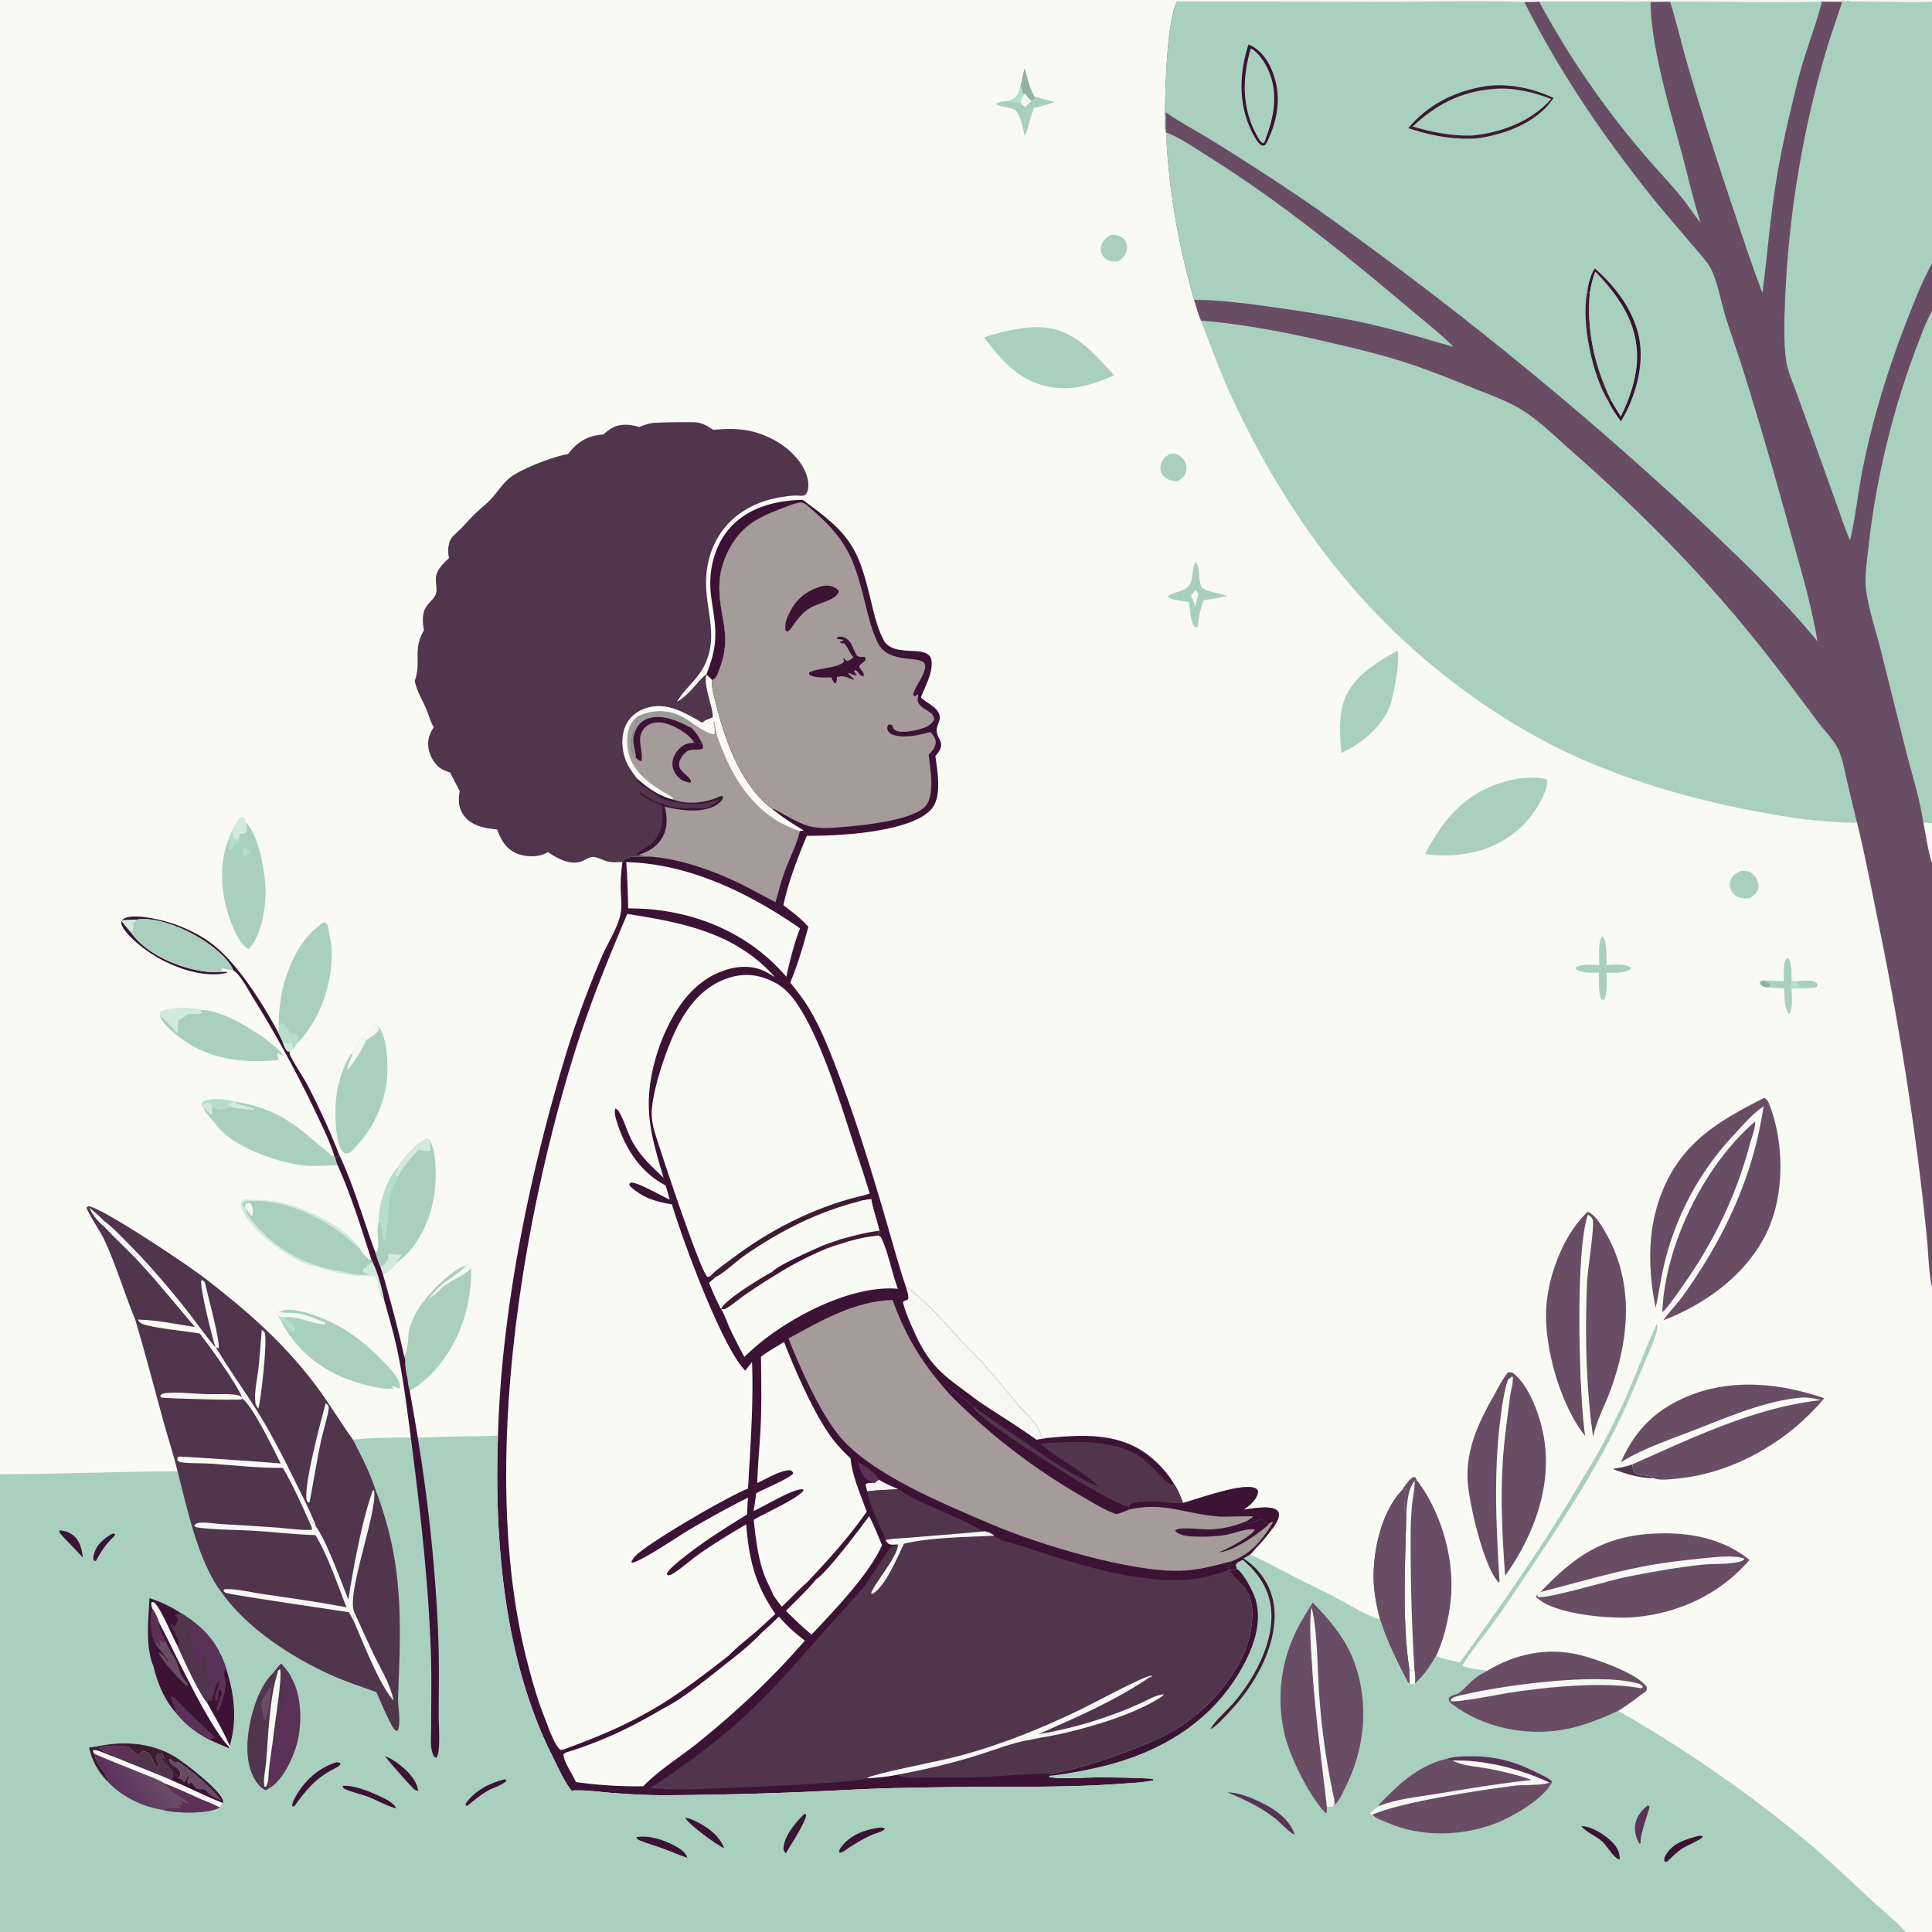 <svg xmlns="http://www.w3.org/2000/svg" style="display:block" viewBox="0 0 2048 2048"><defs><linearGradient id="a" x1="125.178" x2="164.755" y1="1900.57" y2="1875.28" gradientUnits="userSpaceOnUse"><stop class="stop0" offset="0" stop-color="#5C325D"/><stop class="stop1" offset="1" stop-color="#694C69"/></linearGradient></defs><path fill="#F9FAF4" d="M0 0h2048v2048H0z"/><path fill="#91B3A1" d="M1874.14 1046.81c-1.48-.17-3.21-.28-4.61-.81-2.3-.86-3.23-2.27-4.25-4.36 1.03-1.64 1.69-1.65 3.38-2.47 3.17.81 5.32 1.32 7.78 3.65l.18 2.17c-.82.68-1.54 1.32-2.48 1.82"/><path fill="#B5DFCC" d="M1899.08 1039.11c1.53.5 2.9.96 4.5 1.18 1.43 2.64 2.22 5.57 5.39 6.48 3.98 1.14 9.03-.11 13.2.34-7.62 1.2-15.45.81-23.14.73-.11-2.9.02-5.83.05-8.73"/><path fill="#A9D0BF" d="M1903.58 1040.29c5.69-.31 17.23-2.21 21.77 1.28 1.23.95 1.08 1.93 1.38 3.35l-1.17 1.64-3.39.55c-4.17-.45-9.22.8-13.2-.34-3.17-.91-3.96-3.84-5.39-6.48"/><path fill="#50354D" d="M1709.57 1557.2c7.09-1.28 14.2-2.32 20.93-4.99.19 3.14.03 6.47 2.6 8.72 5.26 4.59 14.41 1.38 20.26 6.12-15.4-.15-29.5-4.45-43.79-9.85"/><path fill="#91B3A1" d="M1081.77 91.052c1.4-6.292 2.64-12.68 4.41-18.876 2.75 9.824 4.96 21.12 10.27 29.9l.82 2.44-3.45 2.789c-3.24-1.877-5.28-5.155-7.5-8.096-1.4.237-.54.24-2.49-.589-.24-2.19-.46-3.994-1.36-6.026-.23-.517-.47-1.028-.7-1.542"/><path fill="#A9D0BF" d="M1891.02 1040.08c-.09-4.76-.37-9.67-.02-14.42.23-3.28 1.11-7.9 3.72-10.09l1.5.66c3.44 7.5 2.88 14.79 2.86 22.88-.03 2.9-.16 5.83-.05 8.73.43 8.62 1.72 18.41-1.83 26.54l-1.31.13c-4.78-7.26-4.16-18.29-4.5-26.71-5.73-.5-11.51-.68-17.25-.99.94-.5 1.66-1.14 2.48-1.82l-.18-2.17c-2.46-2.33-4.61-2.84-7.78-3.65a1566 1566 0 0 0 22.36.91M1177.4 248.998c1.37-.094 2.74-.218 4.11-.086 3.97.386 7.89 2.056 10.43 5.208 2.44 3.034 3.25 6.824 2.58 10.64-.99 5.67-4.68 9.207-9.25 12.287-2.22.102-4.57.277-6.78-.012-3.73-.486-7.66-3.017-9.68-6.162-1.97-3.06-2.36-6.733-1.47-10.219 1.5-5.896 5.03-8.682 10.06-11.656m62.86 232.07c1.83-.134 3.88-.455 5.7-.048 3.67.82 7.6 4.165 9.54 7.307 2.22 3.605 2.88 8.305 1.61 12.358-1.49 4.775-4.79 7.128-9.03 9.372a62 62 0 0 1-4-.337c-4.64-.586-8.96-2.515-11.71-6.431-2.24-3.195-2.8-7.003-1.83-10.76 1.47-5.739 4.92-8.402 9.72-11.461m605.71 442.034c2.54.055 5.43-.041 7.84.835 3.89 1.412 6.9 4.997 8.66 8.619 1.67 3.435 2.09 7.374.77 11.002-1.54 4.237-5.27 6.785-9.15 8.646-3.4.042-7.1.2-10.37-.882-4.1-1.357-7.61-4.902-9.23-8.885-1.32-3.269-1.28-6.715.16-9.936 2.26-5.044 6.35-7.522 11.32-9.399"/><path fill="#D1EADC" d="m407.496 1378.97-.858-.19c-4.733-4.11-4.569-17.67-7.559-23.84-1.535-3.17-4.538-2.03-7.579-2.02-20.246.05-37.374-4.23-56.578-10.28-3.996-1.26-8.185-1.67-12.054-3.32-21.911-9.37-58.9-35.66-66.941-59.35-1.062-3.13-.546-4.77.943-7.6 3.452-1.74 6.6-.5 10.266-.51 10.414-.03 20.659.68 30.875 2.82 25.902 5.43 68.294 25.56 83.026 48.26-7.111-5.44-13.464-11.63-20.792-16.88-27.325-19.6-63.712-35.95-98.248-32.76-2.405.22-3.486.44-5.079 2.35.615 2.22 1.284 3.17 2.873 4.83l1.369.36c-.695 3.84.586 5.77 2.764 8.93 1.144 1.65 2.344 3.41 3.68 4.91 20.211 24.69 46.631 41.77 77.653 49.84 8.684 2.26 17.658 3.2 26.329 5.44 5.725 1.48 13.123 1.88 19.002 1.32l.405-1.18c-.449-.1-.9-.19-1.349-.29-1.52-.34-2.95-.77-4.427-1.26-.368-2.44-.154-2.29.783-4.39l1.484.77 1.039-.51-.143-.94c2.413-3.31 3.012-3.64 6.826-5.19 5.773 12.29 9.735 27.31 12.29 40.68"/><path fill="#A9D0BF" d="M1081.77 91.052c.23.514.47 1.025.7 1.542.9 2.032 1.12 3.836 1.36 6.026 1.95.828 1.09.826 2.49.589 2.22 2.941 4.26 6.219 7.5 8.096l3.45-2.789-.82-2.44c6.92 2.777 14.32 3.457 21.22 6.232-7.16 2.515-14.43 4.375-21.78 6.249-3.65 9.81-5.6 20.269-9.41 29.929-1.96-7.177-4.97-25.178-11.41-28.491-5.21-2.681-15.39-2.349-19.36-5.948 3.74-2.758 9.63-2.88 14.13-3.069 1.53-.734 3.1-1.474 4.52-2.397 4.86-3.141 6.08-8.252 7.41-13.53"/><path fill="#F6F7F3" d="M1086.32 99.209c2.22 2.941 4.26 6.219 7.5 8.096-.28.169-.56.335-.83.508-2.79 1.761-4.18 3.153-6.01 5.886-2.01-1.438-3.42-3.005-5.09-4.81.03-.114.07-.227.1-.341.94-3.839 1.8-6.261 4.33-9.34"/><path fill="#B5DFCC" d="M1081.77 91.052c.23.514.47 1.025.7 1.542.9 2.032 1.12 3.836 1.36 6.026 1.95.828 1.09.826 2.49.589-2.53 3.078-3.39 5.5-4.33 9.339-.03.114-.07.227-.1.341-4.21-.71-8.05.1-12.05-1.911 1.53-.734 3.1-1.474 4.52-2.397 4.86-3.141 6.08-8.252 7.41-13.53"/><path fill="#A9D0BF" d="m1698.07 992.426 1.92 1.693c3.75 8.561 2.88 19.681 2.98 28.941 5.23-.27 10.85-.89 16.06-.47 3.03.25 7.8 1.07 9.82 3.51l-.64 1.67c-7.85 4.27-16.68 3.35-25.34 3.3.15 9.2 1.33 20.19-2.22 28.78l-2.87-.35c-4-6.19-2.59-20.99-2.73-28.5-7.08.07-19.1.87-24.76-3.98l.25-1.61c7.57-4.07 16.63-2.62 24.91-2.23-.16-9.41-1.72-22.33 2.62-30.754m-430.96-396.851c5.81 4.998 2.71 19.003 6.26 26.02 2.77 5.472 20.07 7.511 26.22 9.685l1.33.481c-8.18 2.079-16.64 3.193-24.97 4.53-3.9 9.024-5.02 18.88-6.57 28.513l-2.78.073c-4.38-3.959-5.33-20.407-6.23-26.603-6.31-1.686-17.79-1.271-22.5-5.943 2.02-2.731 9.76-4.445 13.23-5.727 17.43-6.454 9.81-17.509 16.01-31.029"/><path fill="#F6F7F3" d="M1267.25 625.45c.45.262 2.03 2.235 2.4 2.662 1.15 3.142-.7 6.06-1.36 9.15-.47 2.158-.97 4.137-1.65 6.236-.7-6.73-3.05-7.855-4.08-12.583 1.79-1.718 3.19-3.5 4.69-5.465"/><path fill="#3C1335" d="m234.267 1030.12 5.902.16.76.89c-25.482 5.99-56.584-5.42-78.115-18.68-10.321-6.35-31.137-22.156-34.363-33.74.414-2.648.382-3.214 2.789-4.8 9.933-6.546 42.913 1.768 53.761 5.681 14.996 5.407 29.291 12.529 41.788 22.499 26.329 21.01 52.685 63.29 68.499 93.02l4.152 8.65c1.482 3.72 2.667 8.05 5.67 10.8l2.442-.29c-.569 1.49-1.093 1.77-.408 3.32 4.029 9.17 13.987 23.45 19.274 33.45a755 755 0 0 1 33.462 73.77l-4.584 2.45-.806-1.54c-4.236-14.42-11.435-28.75-17.776-42.36a1236 1236 0 0 0-68.876-126.45c-4.579-7.39-13.27-24.07-20.259-28.11q-.119-.24-.233-.48c-5.016-10.76-15.332-19.7-24.717-26.71-18.593-13.868-53.359-30.444-77.313-26.888-.314.401-.618.809-.941 1.202-1.164 1.414-2.307 2.415-3.731 3.542l1.258.622c-.21 3.696-.312 6.124-2.346 9.28 16.16 22.062 48.578 35.912 74.857 40.032 6.503 1.01 13.302 1.37 19.854.68"/><path fill="#D1EADC" d="M128.167 975.574c5.703-.616 11.419-.675 17.149-.812-.314.401-.618.809-.941 1.202-1.164 1.414-2.307 2.415-3.731 3.542l1.258.622c-.21 3.696-.312 6.124-2.346 9.28-4.063-4.411-7.706-9.108-11.389-13.834"/><path fill="#3C1335" d="M850.906 529.88a292 292 0 0 1 5.494 4.059l-.548 1.96c-3.575-2.298-5.119-3.682-9.539-2.761-7.268 1.515-14.424 4.749-21.344 7.404-21.495 8.244-37.036 16.66-49.366 37.013-7.346 12.125-12.149 25.847-12.876 40.061-1.771 34.594 14.257 54.167.19 90.905-1.903 4.97-2.854 10.526-8.262 12.494-1.508-2.247-3.556-3.793-5.614-5.506l-.401-.236c10.593-26.961 11.59-40.867 7.19-69.418-1.297-8.415-2.724-16.784-2.924-25.317-.528-22.515 7.058-46.893 22.99-63.259 19.562-20.094 47.887-26.933 75.01-27.399"/><path fill="#A9D0BF" d="M145.316 974.762c23.954-3.556 58.72 13.02 77.313 26.888 9.385 7.01 19.701 15.95 24.717 26.71q.114.24.233.48c-4.126-.71-8.225-1.14-11.982-3.09l-1.33 4.37c-6.552.69-13.351.33-19.854-.68-26.279-4.12-58.697-17.97-74.857-40.032 2.034-3.156 2.136-5.584 2.346-9.28l-1.258-.622c1.424-1.127 2.567-2.128 3.731-3.542.323-.393.627-.801.941-1.202M1480.84 689.954c.25.311.48.653.63 1.023 3.12 7.754-4.46 47.802-8.05 57.319-8.38 22.201-30.43 40.351-51.51 49.936-1.42-16.488-2.98-33.874 1.28-50.086 7.71-29.309 33.14-44.049 57.65-58.192M169.837 1077.17c-.26-2.68-.274-2.64 1.247-4.86 10.129-5.12 30.681-4.25 41.42-1.82 22.988.81 48.356 16.79 66.789 29.23 6.536 5.5 16.428 12.12 21.157 19.1-2.32-.23-3.621-1.3-5.558-2.51l-.928 1.25a157 157 0 0 0 1.631 5.97c-1.707.65-2.618.8-4.432.56-30.764 2.49-61.618-.4-88.833-16.43-9.212-5.42-29.808-19.99-32.493-30.49"/><path fill="#D1EADC" d="M169.837 1077.17c-.26-2.68-.274-2.64 1.247-4.86 10.129-5.12 30.681-4.25 41.42-1.82l2.046 3.15c-3.775 2.14-10.113 1.05-14.53.91-3.555 2.9-7.081 5.03-11.158 7.12-.286 4.58-.529 9.11-.511 13.69-4.463-4.54-13.324-15.61-18.514-18.19"/><path fill="#A9D0BF" d="M246.215 880.681c.028-.113.036-.232.083-.337 2.208-4.925 5.325-11.465 10.015-14.267l2.126.583c1.013 1.666 1.558 3.254 2.147 5.108 14.349 14.264 20.866 54.528 20.951 74.211.075 17.356-4.842 46.326-17.299 59.421-.216.23-.466.42-.699.63-8.774-3.99-15.585-20.197-18.911-28.977-10.289-27.168-13.453-60.904-1.788-88.216.786-2.852 2.147-5.47 3.375-8.156"/><path fill="#B5DFCC" d="M258.144 899.236c1.258.243 2.096.346 3.323.879 2.001.869 3.172 2.508 3.918 4.435l-1.928.799c-1.597 1.178-2.871 2.034-4.756 2.675-.902-2.79-.582-5.885-.557-8.788m-11.929-18.555.45 1.68c.529 2.026.762 3.972.974 6.052l1.383 1.565c1.953-.36 3.099-.547 4.629-1.857l.007 4.212c-4.036 2.332-3.336-.258-6.249 4.951-1.02 1.824-1.768 2.464-3.45 3.607l-1.537-.287c.186-3.85 2.211-8.533.418-11.767.786-2.852 2.147-5.47 3.375-8.156"/><path fill="#D1EADC" d="M246.215 880.681c.028-.113.036-.232.083-.337 2.208-4.925 5.325-11.465 10.015-14.267l2.126.583c1.013 1.666 1.558 3.254 2.147 5.108.655 3.364 1.841 7.107.725 10.427-1.845 1.389-2.581 1.678-4.871 1.767-.407.016-.813.042-1.22.059-.299.013-.598.019-.897.028-.409 1.49-.633 2.506-.672 4.072-1.53 1.31-2.676 1.497-4.629 1.857l-1.383-1.565c-.212-2.08-.445-4.026-.974-6.052z"/><path fill="#A9D0BF" d="M295.558 1087.69c-.666-33.74 10.184-73.79 34.068-98.777 2.374-2.483 4.96-4.644 7.658-6.755 2.478-1.939 3.572-4.023 6.743-4.563 2.575 2.035 3.644 3.194 4.082 6.535.961 7.351 3.116 14.798 3.451 22.1 1.46 31.86-9.68 67.12-29.557 92.05-2.017 2.53-4.075 4.97-6.46 7.17a336 336 0 0 0-5.033 6.36l-2.958 2.5-2.442.29c-3.003-2.75-4.188-7.08-5.67-10.8l-4.152-8.65z"/><path fill="#B5DFCC" d="m295.558 1087.69 3.062-3.51c5.644 1.75 5.403 6.2 8.752 10.35 1.956 2.41 4.968.06 7.799 1.8 1.435 2.92 1.027 6.02.372 9.12a336 336 0 0 0-5.033 6.36l-2.958 2.5-2.442.29c-3.003-2.75-4.188-7.08-5.67-10.8l-4.152-8.65z"/><path fill="#D1EADC" d="M299.44 1103.8c2.283 1.31 3.122 2.36 5.815 2.01 1.778-.24 2.654-.19 4.26.72.706 1.92 1.038 3.23.995 5.28l-2.958 2.5-2.442.29c-3.003-2.75-4.188-7.08-5.67-10.8"/><path fill="#A9D0BF" d="M296.486 1390.41c10.497-4.85 28.346.87 38.928 4.62 28.141 9.97 50.995 27.41 71.464 48.78 5.656 5.91 12.411 12.9 16.026 20.32 1.147 2.36 1.235 4.15 1.037 6.72l-1.076 1.27a74 74 0 0 1-6.172-2.93l-1.157.42 1.69 1.84c-5.729 3.23-29.166-3.28-35.715-5.08-34.983-9.62-65.169-31.57-82.547-64-.759-1.42-1.23-2.73-1.746-4.24-1.223-.54-1.691-1.73-2.443-2.82-.58-1.96-1.338-2.71-.439-4.62z"/><path fill="#B5DFCC" d="M294.775 1395.31c2.471.62 4.627 1.28 7.201.91.35.48.692.97 1.051 1.44 3.491 4.6 8.947 5.21 9.804 11.83-1.213 1.89-1.295 2.13-3.34 2.99-5.068-3.96-7.08-11.04-12.273-14.35-1.223-.54-1.691-1.73-2.443-2.82"/><path fill="#F6F7F3" d="M294.775 1395.31c-.58-1.96-1.338-2.71-.439-4.62l2.15-.28c.624.16 1.246.33 1.872.48 5.773 1.38 11.952.39 17.807 1.38 10.196 1.72 19.295 6.26 28.82 9.97l-1.014 1.67c-11.322.11-26.969-8.84-41.995-7.69-2.574.37-4.73-.29-7.201-.91"/><path fill="#A9D0BF" d="M384.658 1098.57c3.847-4.22 8.647-11.55 14.35-12.96l1.431 1.44c10.684 12.99 11.107 42.28 9.569 58.39-2.369 24.81-15.001 51.29-32.187 69.49-2.824 2.99-5.168 6.1-9.026 7.81-2.606-.02-3.356 0-5.411-1.89-8.388-7.73-8.403-44.11-7.22-55.14 1.737-16.19 6.753-34.98 16.151-48.46l.958-.33c2.277-6.29 7.294-13.05 11.385-18.35"/><path fill="#F6F7F3" d="M384.658 1098.57c3.847-4.22 8.647-11.55 14.35-12.96l1.431 1.44c.348 1.58 1.454 4.24.615 5.65-2.449 4.13-9.238 6.77-12.87 10.12-2.181-1.33-2.343-1.93-3.526-4.25"/><path fill="#F6F7F3" d="M373.273 1116.92c2.277-6.29 7.294-13.05 11.385-18.35 1.183 2.32 1.345 2.92 3.526 4.25-5.322 10.83-11.295 21.53-19.237 30.69l-.976.29c.859-5.35 3.308-10.46 5.475-15.4z"/><path fill="#A9D0BF" d="m214.837 1173.49-1.09-3.05c.967-1.9 1.088-2.57 3.169-3.42 7.177-2.9 23.384-2.19 30.577.82h1.344c16.211 2.25 33.826 7.59 48.254 15.42 20.17 10.94 35.783 26.56 53.457 40.67 1.189.95 2.417 1.65 3.942 1.83l.806 1.54c.804 2.65 1.527 5.33 2.566 7.89-13.797.36-26.772 1.65-40.58-.33-25.794-3.71-71.405-19.94-87.288-41.59-4.535-6.18-11.771-11.62-14.03-19.13z"/><path fill="#D1EADC" d="m214.837 1173.49.896-3.05c1.872-.99 3.13-1.9 5.365-1.28 2.623.73 2.937 2.07 3.974 4.3.068 2.85.078 5.4-.493 8.23-3.363-1.03-4.627-5.11-7.598-7.03-.32-.2-.678-.34-1.017-.52zm32.656-5.65h1.344c3.233 4.36 19.717 4.78 20.82 8.62l-1.449 2.09.832.16-.031-2c-7.405-.42-14.591-1.4-21.913-2.56-1.93-.85-3.777-1.89-5.643-2.87l-.165-.97c1.677-.55 3.259-1.11 4.868-1.84.449-.21.891-.42 1.337-.63"/><path fill="#B5DFCC" d="m214.837 1173.49-1.09-3.05c.967-1.9 1.088-2.57 3.169-3.42 7.177-2.9 23.384-2.19 30.577.82-.446.21-.888.42-1.337.63-1.609.73-3.191 1.29-4.868 1.84l.165.97c1.866.98 3.713 2.02 5.643 2.87-.368-.01-.736-.03-1.103-.03-4.33-.05-9.508 2.37-13.162 2.16-2.357-.14-4.99-2.57-7.759-2.82-1.037-2.23-1.351-3.57-3.974-4.3-2.235-.62-3.493.29-5.365 1.28z"/><path fill="#A9D0BF" d="m493.939 1341.33 2.056-.7c1.872 1.05 2.453 1.81 3.478 3.68.576 42.55-13.503 82.91-43.572 113.68-1.808 1.85-3.723 3.41-5.773 4.99l-2.788 2.16c-3.266 4.22-9.12 5.83-12.975 9.6-1.425-4.51-1.848-9.43-2.535-14.11-1.385-5.56-2.339-12.06-2.35-17.78-.004-2.04-.078-3.18-1.068-5.05 2.798-5.3 3.846-13.21 4.464-19.11-.841-8.37 4.873-21.27 8.913-28.54 8.508-15.32 35.811-44.01 52.15-48.82"/><path fill="#F6F7F3" d="m493.939 1341.33 2.056-.7c1.872 1.05 2.453 1.81 3.478 3.68-7.285 8.15-19.434 11.74-28.087 18.42-5.448 4.2-10.648 10.86-16.999 13.61 4.4-4.78 8.717-10.05 13.734-14.18 7.281-5.99 19.37-13.08 24.99-19.8.282-.34.552-.68.828-1.03"/><path fill="#A9D0BF" d="M259.791 1280.48c-1.589-1.66-2.258-2.61-2.873-4.83 1.593-1.91 2.674-2.13 5.079-2.35 34.536-3.19 70.923 13.16 98.248 32.76 7.328 5.25 13.681 11.44 20.792 16.88 2.056 4.37 6.845 9.73 10.796 12.5l1.837-.43 1.536 3.28c-3.814 1.55-4.413 1.88-6.826 5.19l.143.94-1.039.51-1.484-.77c-.937 2.1-1.151 1.95-.783 4.39 1.477.49 2.907.92 4.427 1.26.449.1.9.19 1.349.29l-.405 1.18c-5.879.56-13.277.16-19.002-1.32-8.671-2.24-17.645-3.18-26.329-5.44-31.022-8.07-57.442-25.15-77.653-49.84-1.336-1.5-2.536-3.26-3.68-4.91-2.178-3.16-3.459-5.09-2.764-8.93z"/><path fill="#F6F7F3" d="m259.791 1280.48-.123-4c2.262-1.31 2.799-1.02 5.325-1.03 2.528 2.57 3.139 5.33 3.102 8.96-.019 1.79-.21 3.02-1.098 4.62-2.388-1.53-4.553-5.6-5.837-8.19z"/><path fill="#694D65" d="M1860.44 1188.86c.04.37.1.73.1 1.1.05 6.93-4.01 16.67-5.82 23.51-14.36 54.21-38.35 103.44-70.7 149.25-6.8 9.62-13.47 19.99-21.76 28.38-.18-2.87.14-5.88.37-8.75 5.38-68.34 45.76-148.93 97.81-193.49"/><path fill="#A9D0BF" d="m422.462 1236.8.057-.92c7.784-11.1 17.679-23.74 30.554-29.1l1.611 1.1c8.795 11.22 7.717 41.53 6.126 54.84-3.359 28.1-15.945 56.87-38.646 74.73-.321.25-.665.48-.997.71-3.805 4.93-9.303 10.39-15.455 12.13l-2.505-7.36c-2.345-5.11-3.882-10.57-5.597-15.92l2.252-.4c3.452-9.73-2.179-22.41 1.975-32.1-.229-1.33-.3-1.45-.276-3.02.246-15.92 9.276-43.59 20.901-54.69"/><path fill="#D1EADC" d="m411.331 1330.25 2.418-1.9c4.745 2.37 10.562.84 11.717 2.17-1.145 2.19-2.46 3.85-4.017 5.74l-.282 1.9c-3.805 4.93-9.303 10.39-15.455 12.13l-2.505-7.36c1.861-.89 3.447-1.68 4.87-3.21 2.627-2.83 3.373-5.71 3.254-9.47m11.131-93.45.057-.92c7.784-11.1 17.679-23.74 30.554-29.1l1.611 1.1c.701 3.56 2.453 8.68 1.112 12.11-3.237 1.38-8.206-.46-11.558-1.2-9.141 8.78-16.222 17.65-22.507 28.64l-1.872-.86-.382-1.96c.965-2 1.822-3.88 2.458-6.01z"/><path fill="#B5DFCC" d="M401.837 1294.51c-.229-1.33-.3-1.45-.276-3.02.246-15.92 9.276-43.59 20.901-54.69l-.527 1.8c-.636 2.13-1.493 4.01-2.458 6.01l.382 1.96 1.872.86c-.105.33-.205.67-.313.99-1.737 5.26-5.233 9.55-6.908 14.66-3.205 9.77-2.568 29.92-4.688 41.86-.25 1.32-.62 2.79-.724 4.14-.223 2.88-.201 4.2-1.585 6.81-2.409-3.41-2.423-9.92-3.025-14.12l-.469-.37c-.375-2.06-.67-3.67-1.541-5.6-.198-.44-.427-.86-.641-1.29"/><path fill="#A9D0BF" d="M1088.44 347.385c4.47-.701 9.69-.625 14.23-.482 35.44 1.118 56.16 27.053 78.53 50.896-14.03 6.073-26.77 10.884-41.95 13.114a93 93 0 0 1-23.33-.282c-33.29-4.614-53.73-27.484-72.82-53.04 15.16-4.777 29.46-8.641 45.34-10.206m521.3 477.885c7.73-.83 23.17-2.185 29.94 1.365.08.366.21.725.25 1.098 1.18 10.652-12 31.476-18.71 39.506-20.17 24.176-46.51 36.209-77.47 38.948-11.4 1.176-21.86.88-33.16-1.036 4.98-8.965 10.01-17.829 15.88-26.257 21.03-30.21 46.98-47.111 83.27-53.624"/><path fill="#694D65" d="M1598.69 1454.64c1.57.07 3.14.27 4.7.42 18.13 13.67 29.51 46.93 33.19 68.59 8.89 52.28-10.91 104.39-41.03 146.69-3.33-44.42-5.48-88.76-1.6-133.27 1.65-18.97 4.38-38.06 6.83-56.95.86-6.6 3.35-14.01 2.87-20.56l-1.09-.21-4.04 3.19c-4.49 13.58-6.44 28.87-8.21 43.06-7.16 57.43-4.2 113.79-.71 171.28l-.68.74c-15.47-14.57-31.05-81.99-32.91-104.71-2.88-35.04 10.69-63.65 27.45-93.38 4.64-8.22 9.14-17.67 15.23-24.89m119.57 95.32c15.47-35.13 38.24-57.13 74.09-71.13 45.59-17.81 96.04-12.23 141.37 3.35-37.57 45.47-96.13 79.49-155.32 85.1-6.95.66-18.55 2.4-25.04-.23-5.85-4.74-15-1.53-20.26-6.12-2.57-2.25-2.41-5.58-2.6-8.72 64.13-28.23 128.94-60.08 199.52-67.97-8.32-2.38-15.04-3.37-23.7-2.44-38.44 4.08-77.61 21.63-113.45 35.35-22.13 8.48-46.05 16.85-66.8 28.27a191 191 0 0 0-7.81 4.54m-35.24-265.4c6.51 2.46 12.03 10.55 15.64 16.39 33.55 54.19 29.67 113.44 9.08 171.23-5.84 16.39-14.62 31.89-18.54 48.9l-.45 1.98c-7.67-53.72-8.64-109.53-6.39-163.67.57-13.67 7.7-57.38 6.14-65.67-.56-2.99-2.85-4.52-5.15-6.17-13.72 36.52-9.65 191.1-3.03 234.62-25.81-32.01-42.79-91.94-41.38-132.48 1.24-35.52 17.78-80.53 44.08-105.13m-196.79 295.11c2.55-4.07 5.93-9.1 9.58-12.23 1.73-1.48 1.97-1.68 4.29-1.58l1.53 2.91c26.8 34.6 41.23 86.65 35.89 130.05-2.4 19.46-7.05 38.61-15.07 56.53-5.97 10.25-13.35 21.46-22.49 29.2-1.09.48-2.24.79-3.38 1.14l-2.51-1.8-.47.26-1.01-.52c-11.41-22.06-22.23-43.27-29.63-67.07-3.72-13.88-6.52-28.22-6.83-42.62-.66-30.47 8.38-71.47 30.1-94.27"/><path fill="#F6F7F3" d="M1499.33 1769.29c.82 5.1.96 10.1.63 15.26-1.09.48-2.24.79-3.38 1.14l-2.51-1.8.14-13.12 3.78.01z"/><path fill="#F9FAF4" d="M1486.23 1579.67c2.55-4.07 5.93-9.1 9.58-12.23 1.73-1.48 1.97-1.68 4.29-1.58l1.53 2.91-2.11 1.04c.39 7.32-1.5 14.84-2.32 22.11a326 326 0 0 0-1.82 29.99 2197 2197 0 0 0 3.95 147.38l-1.34 1.49-3.78-.01c-8.39-53.29-4.39-115.15-3.41-169.25l-1.2.6c-2.29-4.03.66-19.07.84-24.64-1.65 1.6-.94 1.32-2.92 1.88-.43.13-.86.21-1.29.31"/><path fill="#694D65" d="M1486.23 1579.67c2.55-4.07 5.93-9.1 9.58-12.23 1.73-1.48 1.97-1.68 4.29-1.58l1.53 2.91-2.11 1.04c-6.96 8.61-7.51 21.11-8.72 31.71l-1.2.6c-2.29-4.03.66-19.07.84-24.64-1.65 1.6-.94 1.32-2.92 1.88-.43.13-.86.21-1.29.31"/><path fill="#694D65" d="M1486.23 1579.67c.43-.1.86-.18 1.29-.31 1.98-.56 1.27-.28 2.92-1.88-.18 5.57-3.13 20.61-.84 24.64l1.2-.6c-.98 54.1-4.98 115.96 3.41 169.25l-.14 13.12-.47.26-1.01-.52c-11.41-22.06-22.23-43.27-29.63-67.07-3.72-13.88-6.52-28.22-6.83-42.62-.66-30.47 8.38-71.47 30.1-94.27m383.92-415.86c3.63 1.71 4.64 4.91 6.03 8.56 14.95 39.59 15.46 92.63-2.12 131.43-20.66 45.63-65.03 78.4-110.88 95.71 6.69-9.29 14.96-17.62 21.71-27.09 39.87-55.97 69.63-116.66 81.97-184.65l2.77-14.94c-11.87 7.55-22.35 20.19-31.93 30.49a302.1 302.1 0 0 0-73.12 135.07c-3.91 15.83-5.94 31.96-9.55 47.82-7.41-36.84-8.85-76.05 3.04-112.2 19.51-59.31 59.51-83.69 112.08-110.2m-237.09 523.79c37.25-39.44 68.92-60.49 124.82-62.1 34.7-1 69.16 5.66 96.64 28.08-31.36 36.48-75.69 57.03-123.33 60.77-24.96 1.97-81.03-3.13-100.16-19.17-.98-.81-1.9-1.68-2.82-2.55l.62-1.3.67-.21c1.25-1.09 2.39-2.34 3.56-3.52"/><path fill="#F6F7F3" d="M1633.06 1687.6c35.56-9.08 70.8-19.61 106.85-26.73 21.95-4.34 44.21-6.88 66.46-9.16 11.03-1.13 32.73-3.55 42.81.53-1.17 2.14-2.89 2.54-5.14 3.23-9.72 2.99-29.17 1.93-40.62 3.23-27.38 3.12-54.3 7.81-81.29 13.33-13.64 2.79-83.78 23.25-91.52 20.9l-1.11-1.81c1.25-1.09 2.39-2.34 3.56-3.52"/><path fill="#50354D" d="M677.367 452.656c4.437-1.742 8.993-3.308 13.702-4.134 4.879-.856 44.447-1.379 48.263-.65 6.408 1.222 11.468 4.132 16.688 7.833 24.746-2.577 44.259-.657 66.207 11.614 14.34 8.017 29.352 22.672 33.551 38.912 1.262 4.883 1.985 12.303-.973 16.738-.934 1.4-1.679 2.021-3.411 2.371-2.497.505-5.865-.203-8.498-.065-6.977.366-14.227 1.457-21.056 2.897-47.155 9.944-75.434 46.743-73.283 94.841 1.064 23.813 9.403 46.856 2.701 70.632-6.779 24.048-21.47 30.789-33.108 49.333-.182.291-.355.588-.532.883 14.127-7.653 24.349-25.358 31.022-28.588l.401.236c2.058 1.713 4.106 3.259 5.614 5.506-.372 7.972 2.451 17.307 4.364 25.106 8.336 33.972 21.892 72.739 45.925 98.901 4.029 4.387 8.452 8.995 13.465 12.241 10.326 8.546 21.676 15.859 33.187 22.7l.036.537-3.786.517c-3.162 13.942-10.43 27.972-15.495 41.408-4.176 11.077-7.006 22.507-10.247 33.872-14.07-7.102-27.769-15.018-42.017-21.741-27.311-12.887-65.39-26.128-95.716-26.583-3.284.146-6.475.193-9.76.046-5.214-.234-8.431.591-13.02 3.042l-1.808 2.645c-4.835.21-10.164.702-14.905-.32-5.362-1.156-11.092-4.924-16.557-4.973-4.118-.037-9.619 4.334-13.953 5.337-12.059 2.791-23.882-4.092-33.528-10.454-1.403.727-2.783 1.448-4.247 2.045-8.759 3.577-21.637 2.827-30.029-1.184-10.668-5.1-15.757-14.25-19.626-24.842l-3.902-.468c-11.95-1.487-23.809-4.187-31.384-14.518-6.003-8.187-5.834-16.253-4.353-25.728l-10.223-19.77c-2.802-.916-5.816-1.923-8.393-3.376-6.983-3.937-12.2-12.191-13.945-19.875-2.162-9.519-.197-16.611 5.014-24.596-3.54-6.294-5.265-13.12-8.048-19.731-4.358-10.35-9.89-18.336-12.049-29.569 7.348-20.332-2.631-32.5 9.819-53.683-.646-3.413-1.211-6.826-1.224-10.31-.038-9.926 2.429-14.188 9.06-21.07 8.538-8.86 4.365-13.44 4.756-23.997.309-8.339 8.19-15.724 13.849-21.023-.716-4.346-1.209-8.691-.344-13.05.096-.486.215-.967.316-1.452.462-2.223.945-3.996 2.222-5.928 2.525-3.819 6.998-7.285 10.23-10.555 5.179-5.241 10.004-10.972 15.287-16.067 4.953-4.776 10.407-9 15.276-13.877 7.734-7.744 14.296-19.114 23.101-25.403 12.324-8.803 44.451-21.46 60.148-23.956a104 104 0 0 1 4.179-5.038c8.947-9.95 19.874-14.959 33.078-15.657 3.37-2.777 6.752-5.703 10.706-7.621 8.432-4.093 18.586-3.111 27.253-.341"/><path fill="#3C1335" d="M675.399 825.317c12.179 10.548 22.098 17.656 37.687 22.113.286.103.571.211.859.31 16.347 5.648 34.649 3.308 49.983-3.935l2.071.22.702 1.396c-1.689 4.239-5.887 7.543-9.955 9.421-15.649 7.226-35.956 4.101-52.033.359 2.79 11.872 3.379 22.933-3.338 33.778-5.699 9.198-14.624 13.981-24.553 17.348l-1.917-.639c5.662-5.803 13.717-8.459 18.995-14.889 9.131-11.122 9.15-23.522 7.781-37.076-7.585-3.281-18.023-7.022-23.799-13.067l1.018-.684c5.809 4.032 12.35 8.452 18.975 10.995 1.802.692 3.405.072 5.074.917 11.61 5.873 21.206 4.567 33.67 4.681 4.051.037 7.631 1.162 11.647-.08 4.553-1.408 11.613-4.681 13.987-8.98-5.872 1.057-11.077 3.359-17.196 4.182-11.352 1.525-39.422-.794-47.956-7.9-7.358-6.127-15.363-9.442-22.271-16.625z"/><path fill="#A59B9A" d="M749.041 715.509c2.058 1.713 4.106 3.259 5.614 5.506-.372 7.972 2.451 17.307 4.364 25.106 8.336 33.972 21.892 72.739 45.925 98.901 4.029 4.387 8.452 8.995 13.465 12.241 10.326 8.546 21.676 15.859 33.187 22.7l.036.537-3.786.517c-3.162 13.942-10.43 27.972-15.495 41.408-4.176 11.077-7.006 22.507-10.247 33.872-14.07-7.102-27.769-15.018-42.017-21.741-27.311-12.887-65.39-26.128-95.716-26.583l-7.549-1.646c9.929-3.367 18.854-8.15 24.553-17.348 6.717-10.845 6.128-21.906 3.338-33.778 16.077 3.742 36.384 6.867 52.033-.359 4.068-1.878 8.266-5.182 9.955-9.421l-.702-1.396-2.071-.22c-15.334 7.243-33.636 9.583-49.983 3.935-.288-.099-.573-.207-.859-.31-15.589-4.457-25.508-11.565-37.687-22.113-4.613-6.227-10.013-13.325-12.552-20.68-3.973-11.511-4.504-25.764 1.086-36.844 4.446-8.814 12.818-14.799 22.182-17.509 21.56-6.24 40.243 5.666 58.195 15.79 1.966-1.446 3.768-2.765 6.108-3.54a51 51 0 0 0 4.902-1.906c2.308-6.357-10.25-34.105-6.279-45.119"/><path fill="#3C1335" d="M744.39 788.279c.778 1.827.889 2.905.777 4.883-3.929 3.121-12.125-.312-17.716 3.798-3.34 2.456-7.341 8.338-7.633 12.577-.509 7.397 7.212 10.712 11.159 15.819 1.185 1.533 1.616 1.871 1.36 3.84l-1.273.378c-3.739-.677-7.001-1.437-10.012-3.898-4.594-3.755-7.962-9.114-8.233-15.145-.277-6.144 2.574-11.964 6.759-16.324 4.905-5.11 9.203-6.588 16.131-6.872 2.867 1.18 5.646.969 8.681.944"/><path fill="#3C1335" d="M676.024 759.465c12.992-6.097 26.932-7.42 40.583-2.522 5.429 1.948 10.668 5.102 15.353 8.43l1.086 6.455c5.191 4.8 8.234 10.175 11.344 16.451-3.035.025-5.814.236-8.681-.944-2.741-7.062-16.922-15.436-23.809-18.338-7.28-3.067-15.546-4.766-23.04-1.356-4.438 2.02-7.611 5.652-9.301 10.203-3.521 9.483 3.03 22.034.146 28.995-2.73-.46-3.515-1.677-5.531-3.515l-1.549-.844c-7.16-13.54-.492-29.423 3.399-43.015"/><path fill="#9A9A9A" d="M676.024 759.465c12.992-6.097 26.932-7.42 40.583-2.522 5.429 1.948 10.668 5.102 15.353 8.43l1.086 6.455c-12.64-7.013-29.642-14.605-44.347-10.733-5.994 1.579-10.771 5.262-13.736 10.711-7.159 13.153-1.875 18.998-.789 31.518l-1.549-.844c-7.16-13.54-.492-29.423 3.399-43.015"/><path fill="#F9FAF4" d="M749.041 715.509c2.058 1.713 4.106 3.259 5.614 5.506-.372 7.972 2.451 17.307 4.364 25.106 8.336 33.972 21.892 72.739 45.925 98.901 4.029 4.387 8.452 8.995 13.465 12.241 10.326 8.546 21.676 15.859 33.187 22.7l.036.537-3.786.517a123 123 0 0 1-12.65-5.026c-39.46-18.12-60.596-54.932-74.438-94.48-1.999-5.711-2.112-11.76-4.21-17.378l.334 2.171-1.348-.737c2.302 2.511 1.944 9.1 1.973 12.632-5.859.923-20.237-9.399-25.547-12.826-4.685-3.328-9.924-6.482-15.353-8.43-13.651-4.898-27.591-3.575-40.583 2.522-6.084 4.268-9.279 10.24-10.416 17.521-2.239 14.348.666 27.844 9.541 39.436 8.248 10.775 19.404 17.793 30.821 24.754 1.796 1.095 6.683 3.375 7.424 5.136l-.308 1.118c-15.589-4.457-25.508-11.565-37.687-22.113-4.613-6.227-10.013-13.325-12.552-20.68-3.973-11.511-4.504-25.764 1.086-36.844 4.446-8.814 12.818-14.799 22.182-17.509 21.56-6.24 40.243 5.666 58.195 15.79 1.966-1.446 3.768-2.765 6.108-3.54a51 51 0 0 0 4.902-1.906c2.308-6.357-10.25-34.105-6.279-45.119"/><path fill="#A9D0BF" d="M1273.19 339.973c46.62 3.77 91.54 12.761 137.03 23.306 26.95 6.248 54.07 12.72 80.39 21.293 23.98 7.812 47.5 17.3 70.86 26.805 17.7 7.203 37.07 13.861 53.2 24.125 18.35 11.683 34.93 28.36 51.26 42.702 61.14 53.719 118.44 109.96 171.2 171.999 31.28 36.789 60.28 75.118 88.92 113.973 7.41 10.056 17.98 19.937 23.05 31.345 4.01 9.034 5.76 19.401 8.01 28.998 3.72 15.874 7.24 31.812 11.45 47.567-35.77.163-71.27-5.197-106.34-11.837-65.06-12.32-127.68-29.78-188.32-56.678-41.1-18.229-78.8-40.702-115.31-66.855-115.57-82.761-195.73-191.176-254.76-319.743-11.64-25.357-20.62-51.072-30.64-77"/><path fill="#694D65" d="M1249.13 0H2048v1364.25c-3.28-12.53-4-38.36-5.46-52.49a2872 2872 0 0 0-12.75-107.95 3486 3486 0 0 0-39.25-228.489c-7.01-34.44-13.63-69.092-21.98-103.235-4.21-15.755-7.73-31.693-11.45-47.567-2.25-9.597-4-19.964-8.01-28.998-5.07-11.408-15.64-21.289-23.05-31.345-28.64-38.855-57.64-77.184-88.92-113.973-52.76-62.039-110.06-118.28-171.2-171.999-16.33-14.342-32.91-31.019-51.26-42.702-16.13-10.264-35.5-16.922-53.2-24.125-23.36-9.505-46.88-18.993-70.86-26.805-26.32-8.573-53.44-15.045-80.39-21.293-45.49-10.545-90.41-19.536-137.03-23.306-3.19-6.912-5.1-14.822-7.38-22.099-16.81-58.26-26.96-116.792-29.7-177.433l-.37-1.838c-.18-.498-.41-.983-.54-1.495-1.42-5.4-.31-13.627-.25-19.348.21-22.79 2.15-98.687 12.89-116.183z"/><path fill="#F9FAF4" d="M1748.94 0h21.53l-.14 1.751-20.62.28-.79-.382zm181.41 0h21.37c3.94.761 7.82 1.328 11.81 1.747l-10.67.106-21.52-.148z"/><path fill="#F6F7F3" d="m2038.79 871.674 9.21.367v43.249c-4.35-13.914-6.33-29.284-9.21-43.616"/><path fill="#A9D0BF" d="m1631.52 1.747 77.14.022c13.31.02 26.98.638 40.26-.12l.79.382c.12 46.948 20.78 114.641 32.99 160.191 6.61 24.675 12.15 49.837 20.13 74.107-8.08-9.763-14.77-20.672-22.95-30.406-12.56-14.956-26.15-29.043-38.69-44.05A923 923 0 0 1 1631.52 1.747m407.27 869.927c-3.84-24.977-11.81-50.095-18.07-74.578l-27.46-109.743c-5.12-19.77-12.07-40.531-14.99-60.736-2-13.88.56-30.311 2.09-44.248a878 878 0 0 1 51.44-214.81c4.87-12.565 9.6-26.146 16.2-37.919v542.401zM1770.47 0h159.88l.99 1.705c-7.08 27.719-18.51 55.283-25.58 83.783-9.13 36.742-17.91 73.982-23.72 111.393-5.84 37.666-8.92 75.813-13.76 113.637-10.78-27.827-19.93-56.207-29.44-84.484-17.13-50.9-33.53-101.704-48.76-153.216-6.96-23.56-12.35-47.67-19.75-71.067z"/><path fill="#F6F7F3" d="M1770.47 0h159.88l.99 1.705c-53.55 1.43-107.41-.32-161.01.046z"/><path fill="#A9D0BF" d="M1236.11 140.441c15.03 5.501 29.57 15.956 43.1 24.404 76.41 47.738 147.12 105.027 215.83 163.088 15.28 12.919 31.71 25.536 45.75 39.818-27.43-7.939-54.93-16.31-82.73-22.835-36.61-8.594-74-14.506-111.23-19.681-26.36-3.664-54.4-7.367-81.02-7.361-16.81-58.26-26.96-116.792-29.7-177.433M1951.72 0H2048v279.215c-10.58 19.444-18.55 39.823-26.56 60.403-19.58 50.283-35.38 101.201-46.26 154.079-5.29 25.741-7.85 52.328-13.76 77.848l-.29 1.223c-4.98-11.21-8.81-23.147-13.01-34.676l-26.6-74.277-18.68-51.715c-3.13-8.72-7.42-18.212-9.02-27.353-3.75-21.51-2.2-52.125-1.18-74.25a1095.5 1095.5 0 0 1 40.77-248.44c5.78-20.246 12.83-40.219 19.45-60.204l10.67-.106A138 138 0 0 1 1951.72 0"/><path fill="#F6F7F3" d="M1951.72 0H2048v1.847c-28.05.868-56.37-.395-84.47-.1A138 138 0 0 1 1951.72 0"/><path fill="#A9D0BF" d="M1249.13 0h499.81l-.02 1.649c-13.28.758-26.95.14-40.26.12l-77.14-.022c-5.2.33-10.54.205-15.76.296 38.05 74.943 81.1 138.479 133.26 204.195 14 17.631 29.03 34.562 43.5 51.808 6.48 7.717 13.87 15.445 19.36 23.868 7.97 12.222 12.82 40.027 17.7 55.273 6.65 20.761 13.93 41.313 20.42 62.128a4998 4998 0 0 1 46.43 159.458c11.07 39.815 23.4 80.327 30.17 121.111-34.77-42.712-75.06-80.845-114.81-118.89a3873.5 3873.5 0 0 0-418.26-341.214c-35.4-24.481-71.35-47.605-107.88-70.361-16.41-10.221-34.09-19.288-49.86-30.386l-.05 19.57c-.18-.498-.41-.983-.54-1.495-1.42-5.4-.31-13.627-.25-19.348.21-22.79 2.15-98.687 12.89-116.183z"/><path fill="#401B32" d="m1682.45 310.117 2.9.059c-3.79 39.75 5.11 78.325 22.46 114.159l-2.61 1.483c-17.1-27.235-29.14-83.647-22.75-115.701"/><path fill="#3C1335" d="M1690.48 284.493c24.78 21.656 46.33 51.329 48.49 85.194 1.66 25.917-7.3 54.951-20.71 76.934-4.79-6.484-9.69-13.461-13.06-20.803l2.61-1.483c3.2 5.815 6.79 11.421 10.28 17.067 9.42-19.199 16.73-40.192 17.2-61.73.8-37.116-19.45-66.069-44.2-91.665-2.88 7.23-4.47 14.516-5.74 22.169l-2.9-.059c1.25-9.13 3.19-17.61 8.03-25.624"/><path fill="#F6F7F3" d="M1249.13 0h499.81l-.02 1.649c-13.28.758-26.95.14-40.26.12l-77.14-.022c-5.2.33-10.54.205-15.76.296-61.32-1.886-122.87.652-184.22-.224l-183.7-.242z"/><path fill="#3C1335" d="M1323.45 47.142a77 77 0 0 1 2.42 1.125c12.39 6.059 19.96 18.61 24.29 31.26 8.41 24.566 3.84 48.489-7.21 71.345-.73 1.357-1.11 2.253-2.47 3.083-1.25.757-2.22.198-3.57-.046-4.08-3.213-6.9-8.422-9.25-12.988-15.13-29.387-14.22-62.872-4.21-93.78"/><path fill="#A9D0BF" d="M1325.85 51.376c7.69 3.549 15.02 14.85 18.37 22.31 11.51 25.652 6.24 50.295-3.23 75.485-.4 1.164-1.08 1.852-1.85 2.797-3.17-1.39-4.89-4.827-6.56-7.82-16.4-29.273-15.93-61.375-6.73-92.772m365.24 236.631c24.75 25.596 45 54.549 44.2 91.665-.47 21.538-7.78 42.531-17.2 61.73-3.49-5.646-7.08-11.252-10.28-17.067-17.35-35.834-26.25-74.409-22.46-114.159 1.27-7.653 2.86-14.939 5.74-22.169"/><path fill="#401B32" d="M1574.91 91.342c24.14-3.265 50.07 2.21 71.88 12.503a87 87 0 0 1-2.78 3.885c-17.62 23.427-50.81 35.32-78.77 38.923-24.87 1.666-48.8-3.01-72.36-10.822 21.34-25.434 49.72-39.23 82.03-44.489"/><path fill="#A9D0BF" d="M1581.68 94.423c20.51-2.346 43.69 3.066 62.63 10.527-21.52 24.061-52.67 35.583-84.07 38.774-21.35.488-42.36-3.485-62.75-9.617 24.37-22.966 50.57-36.815 84.19-39.684"/><path fill="#3C1335" d="M754.655 721.015c5.408-1.968 6.359-7.524 8.262-12.494 14.067-36.738-1.961-56.311-.19-90.905.727-14.214 5.53-27.936 12.876-40.061 12.33-20.353 27.871-28.769 49.366-37.013 6.92-2.655 14.076-5.889 21.344-7.404 4.42-.921 5.964.463 9.539 2.761l.548-1.96c46.045 33.65 53.874 48.806 66.833 102.984 3.31 13.838 6.713 28.534 13.302 41.247 10.638 20.526 47.705 3.501 50.795 21.739 2.096 12.375-6.695 27.932-11.153 39.231.223.226.442.456.669.679 6.297 6.196 18.062 10.056 19.318 19.763.609 4.7-3.367 9.818-3.309 14.786.112 9.535 11.025 12.955-.408 25.985-.28.32-.604.598-.906.897 2.03 15.73 7.114 42.078-3.555 55.582-14.898 18.856-62.327 25.051-84.851 27.124-15.85 1.459-31.981 2.052-47.898 2.085-9.827 23.874-19.427 48.165-24.778 73.51 9.162 7.003 18.875 14.201 26.454 22.958-5.397 19.601-11.394 40.341-19.237 59.101 7.968 9.72 15.545 19.65 21.842 30.56 12.744 22.08 21.963 46.85 30.93 70.65 17.913 47.54 32.784 96.46 47.14 145.18 7.471 25.36 14.287 51.01 22.678 76.08 20.942 14.09 39.442 36.2 56.434 54.77 8.26 9.02 17.14 17.46 25.35 26.55 12.84 14.2 24.83 29.19 37.2 43.81 5.6 6.61 12.54 12.62 17.73 19.42 3.13 4.1 5.27 9.04 7.14 13.79.15.39.32.76.48 1.13a400 400 0 0 0 6.62.67c37.91-3.64 76.96-5.51 108.17 20.06 9.44 7.74 18.05 17.08 24.38 27.53 4.6 6.72 7.57 13.82 10.3 21.45 15.29-4.18 63.96-22.15 76.99-15.46 1.44.75 1.62 1.56 2.4 2.89.06 5.03-3.66 9.73-7.08 13.13-2.4 2.38-5.24 4.5-8.04 6.39 8.41-.8 28.65-5.01 35.38.93 1.18 1.04 1.76 2.24 1.9 3.83.45 5.02-4.25 12.3-7.27 15.93-.1.12-.24.2-.36.3-7.01 9.99-14.91 17.6-22.75 26.67l-6.79 4.14c3.31 2.5 6.8 4.9 9.88 7.68l-2.5 1.68-8.37-7.79c-3.22 1.62-5.62 2.12-7.39 5.33l1.06 4.18c-3.48 1.63-5.03 1.66-8.83.86.18.3.36.6.54.89 4.37 6.89 10.98 11.83 16.3 17.91 10.73 12.26 9.14 34.67 5.98 49.58-8.53 40.19-43.27 78.44-77.09 99.88-28.75 18.23-100.82 43.2-134.42 47.91l-.42 2.23c-.52.31-.91.81-1.35 1.23 10.84 2.57 36.65.63 49.33.58 20.26-.1 40.36.24 60.59 1.33l1.48 1.73 1.68-.83-1.81-.68 1.52 1.02c-11.9 3-25.61 3.32-37.84 4.22-37.04 2.72-73.87 3.05-110.99 3.14a5028 5028 0 0 0-123.608 1.3c-30.909.55-61.935 2.53-92.831 3.86a4166 4166 0 0 1-156.262 3.78c-18.316-.07-36.838-1.04-55.085-2.53-13.867-1.14-28.408-3.37-42.302-2.4-8.41-11.11-14.449-25.16-20.675-37.6-50.67-101.22-61.244-227.28-57.155-338.83 3.69-134.69 34.424-282.13 74.097-410.74a1063 1063 0 0 1 35.596-95.98c6.036-14.39 16.287-29.657 19.916-44.699 2.269-9.406.537-20.149.459-29.795-.074-9.032.709-17.8 1.833-26.75l1.808-2.645c4.589-2.451 7.806-3.276 13.02-3.042 3.285.147 6.476.1 9.76-.046 30.326.455 68.405 13.696 95.716 26.583 14.248 6.723 27.947 14.639 42.017 21.741 3.241-11.365 6.071-22.795 10.247-33.872 5.065-13.436 12.333-27.466 15.495-41.408l3.786-.517-.036-.537c-11.511-6.841-22.861-14.154-33.187-22.7-5.013-3.246-9.436-7.854-13.465-12.241-24.033-26.162-37.589-64.929-45.925-98.901-1.913-7.799-4.736-17.134-4.364-25.106"/><path fill="#5B3157" d="M909.22 1549.44c7.89 4.94 18.336 10.55 22.551 19.13-1.653 1.17-3.298 2.34-4.9 3.59l-1.608-.3a92 92 0 0 1-2.798-1.4c-8.811-4.65-10.43-12.15-13.245-21.02"/><path fill="#F6F7F3" d="m925.263 1571.86 1.608.3c1.602-1.25 3.247-2.42 4.9-3.59 6.503 4.27 13.347 6.69 20.303 10.01-10.891.83-21.811.86-32.643 2.36-.859-2.59-1.56-4.93-1.857-7.67 2.442-1.58 4.83-1.24 7.689-1.41"/><path fill="#50354D" d="M952.074 1578.58a244 244 0 0 0 25.515 14.06c9.857 4.79 57.381 24.41 62.011 29.7l4.56.9c-25.29 2.49-50.675 4.15-75.988 6.44-9.482.86-20.226.83-29.475 2.86-.889-3.95-3.117-7.83-4.707-11.55-5.341-12.52-12.259-26.66-14.559-40.05 10.832-1.5 21.752-1.53 32.643-2.36"/><path fill="#F9FAF4" d="M865.087 1674.19c11.06-6.48 47.856-55.38 56.268-67.07 5.188 9.96 9.284 20.54 13.644 30.88-13.752 31.01-51.025 69.57-74.701 94.7-9.637-7.73-18.344-16.6-27.247-25.14 10.801-10.84 22.381-21.51 32.036-33.37"/><path fill="#F6F7F3" d="M960.266 1364.08c20.942 14.09 39.442 36.2 56.434 54.77 8.26 9.02 17.14 17.46 25.35 26.55 12.84 14.2 24.83 29.19 37.2 43.81 5.6 6.61 12.54 12.62 17.73 19.42 3.13 4.1 5.27 9.04 7.14 13.79.15.39.32.76.48 1.13a400 400 0 0 0 6.62.67 347 347 0 0 0-12.49 1.96c-20.04-14.39-41.16-27.18-61.63-40.94-33.63-25.54-50.183-33.57-67.832-73.12-4.542-10.18-9.221-20.29-11.987-31.12.853-3.45 3.142-1.38 5.478-4.05.515-4.35-1.285-8.72-2.493-12.87"/><path fill="#50354D" d="m1031.63 1491.41 1.61.14c14.94 11.47 30.86 21.81 46.38 32.48 25.66 17.62 56.38 40.01 84.86 52.03-18.52-18.73-42.49-28.4-61.89-45.78 36.52-2.55 83.78-6.15 113.56 19.7 8.09 7.02 16.52 18.73 25.69 23.91l1.13-.3.8-1.78c4.6 6.72 7.57 13.82 10.3 21.45l-1.27.01c-18.2-.02-35.48-4.98-53.52.28-.98.97-2.02 1.92-2.93 2.95-1.61.01-1.04.1-2.85-.38-20.89-5.58-151.95-87.54-161.87-104.71"/><path fill="#F9FAF4" d="M663.826 913.896c66.516 1.584 130.535 32.86 184.29 70.216-4.902 12.233-8.29 24.888-11.449 37.648-1.136 4.5-2.057 9.07-3.064 13.6a253 253 0 0 0-13.008-13.71c-41.031-39.853-97.872-59.193-154.67-58.682-.488-16.358-.776-32.756-2.099-49.072m161.93 799.754c7.92 9.55 17.548 17.92 27.399 25.42-33.527 39.06-71.915 74.77-111.861 107.17-19.351 15.7-42.171 29.47-59.492 47.31a469.6 469.6 0 0 1-71.246-4.46c-3.144-7.5-13.35-22.1-13.208-29.33 1.448-1.94 3.26-2.23 5.468-2.96 36.244-11.18 68.116-26.66 100.682-46 19.707-9.6 48.136-32.91 65.888-46.98 13.03-10.21 26.758-20.94 38.024-33.1 6.358-5.41 12.318-11.29 18.346-17.07m97.77-442.5c1.908 11.32 6.18 22.23 8.527 33.5l-1.216 5.12c2.51.96 2.749.98 3.915 3.56 7.491 16.5 10.609 35.78 17.087 52.86-48.423-4.36-112.128 28.85-148.243 59.08a335 335 0 0 0-14.563 13.11c-5.428-10.11-10.735-20.22-15.541-30.64-3.012-6.53-5.478-14.27-9.22-20.29-4.611-9.11-8.917-18.11-12.466-27.71l7.309-6.22c10.624-5.78 21.369-16.72 31.673-23.78 37.134-25.44 76.674-45.51 120.552-56.43 3.889-1.17 8.169-1.55 12.186-2.16"/><path fill="#F9FAF4" d="M923.526 1271.15c1.908 11.32 6.18 22.23 8.527 33.5l-1.216 5.12c-10.557.87-20.503 3.06-30.687 5.92-7.868 2.52-15.893 4.83-23.638 7.7a361.7 361.7 0 0 0-55.845 29.13 506 506 0 0 0-33.587 22.05c-5.763 4.08-11.774 9.35-17.925 12.72-1.374.75-2.416.81-3.902.47-.334-.08-.654-.21-.981-.31-4.611-9.11-8.917-18.11-12.466-27.71l7.309-6.22c10.624-5.78 21.369-16.72 31.673-23.78 37.134-25.44 76.674-45.51 120.552-56.43 3.889-1.17 8.169-1.55 12.186-2.16"/><path fill="#401B32" d="M891.221 1313.61c13.642-3.74 26.756-7.25 40.832-8.96l-1.216 5.12c-10.557.87-20.503 3.06-30.687 5.92-7.868 2.52-15.893 4.83-23.638 7.7l-3.21-3.55z"/><path fill="#3C1335" d="M818.725 1348.11c7.011-7.63 43.923-23.42 54.577-28.27l3.21 3.55a361.7 361.7 0 0 0-55.845 29.13z"/><path fill="#401B32" d="M764.272 1387.45c4.727-10.1 43.434-33.47 54.453-39.34l1.942 4.41a506 506 0 0 0-33.587 22.05c-5.763 4.08-11.774 9.35-17.925 12.72-1.374.75-2.416.81-3.902.47-.334-.08-.654-.21-.981-.31"/><path fill="#F9FAF4" d="M806.696 1438.2c7.559-5.86 16.323-10.62 24.462-15.65 11.593 29.83 31.006 74.32 49.298 99.88 6.234 8.71 13.478 16.17 21.18 23.58 1.894 18.98 10.629 38.52 17.164 56.4-18.632 26.61-41.156 51.63-63.47 75.17-9.384 7.94-17.472 17.33-26.615 25.53a260 260 0 0 1-9.017-12.12c-2.563-7.13-6.754-13.86-9.399-21.13-6.875-18.91-9.289-38.92-11.302-58.82 10.124-6.08 48.296-23.2 52.846-31.39l-.921-1.02c-10.446-.59-40.886 18.14-52.177 23.17 1.176-6.26 2.051-12.51 2.835-18.83 7.394-4.28 36.019-15.91 39.399-21.36-1.112-1.97-1.383-2.07-3.409-3.12-10.774-.01-24.98 9.2-34.796 13.54.467-20.39 2.746-40.95 3.624-61.37 1.037-24.12.544-48.32.298-72.46m-53.67-85.54c-1.213.61-1.888.7-3.209.86-7.999-7.88-45.137-120.02-50.973-138.25-3.289-10.28-7.573-21.78-7.979-32.6-.895-23.83 16.421-73.53 27.264-94.43 12.235-23.57 28.845-43.75 55.106-51.88 17.586-5.45 32.953-2.92 48.977 5.67 11.584 6.21 19.657 16.9 26.44 27.87 22.382 36.2 40.591 94.16 53.84 135.13 6.478 20.03 13.422 39.96 19.412 60.14-3.867 1.3-7.601 2.6-11.654 3.21l1.09 4.93c-43.878 10.92-83.418 30.99-120.552 56.43-10.304 7.06-21.049 18-31.673 23.78-1.427.34-2.883.58-4.325.85z"/><path fill="#401B32" d="M753.026 1352.66c6.028-6.55 14.745-12.35 21.869-17.75 40.272-30.48 86.211-54.26 135.355-66.53l1.09 4.93c-43.878 10.92-83.418 30.99-120.552 56.43-10.304 7.06-21.049 18-31.673 23.78-1.427.34-2.883.58-4.325.85z"/><path fill="#A59B9A" d="M835.785 1418.86c34.507-18.89 70.08-39.62 110.364-40.89 14.216 39.8 32.74 69.08 60.951 100.54l3.51-4.7c1.59.59 19.99 15.83 21.02 17.6 9.92 17.17 140.98 99.13 161.87 104.71 1.81.48 1.24.39 2.85.38.91-1.03 1.95-1.98 2.93-2.95 18.04-5.26 35.32-.3 53.52-.28l1.27-.01c15.29-4.18 63.96-22.15 76.99-15.46 1.44.75 1.62 1.56 2.4 2.89.06 5.03-3.66 9.73-7.08 13.13-2.4 2.38-5.24 4.5-8.04 6.39 8.41-.8 28.65-5.01 35.38.93 1.18 1.04 1.76 2.24 1.9 3.83.45 5.02-4.25 12.3-7.27 15.93-.1.12-.24.2-.36.3-7.01 9.99-14.91 17.6-22.75 26.67l-6.79 4.14c3.31 2.5 6.8 4.9 9.88 7.68l-2.5 1.68-8.37-7.79c-3.22 1.62-5.62 2.12-7.39 5.33l1.06 4.18c-3.48 1.63-5.03 1.66-8.83.86-.4-3.35 1.62-5.96 3.12-8.91-18.39 4.71-35.68 9.58-54.85 10.06-52.9 1.32-149.67-27.96-199.01-49.07-48.77-20.87-128.078-52.91-161.633-93.57-21.167-25.65-41.559-72.07-54.142-103.6"/><path fill="#3C1335" d="m1345.87 1619.64 2.12 1.56c-7.01 9.99-14.91 17.6-22.75 26.67l-6.79 4.14c3.31 2.5 6.8 4.9 9.88 7.68l-2.5 1.68-8.37-7.79c-3.22 1.62-5.62 2.12-7.39 5.33l1.06 4.18c-3.48 1.63-5.03 1.66-8.83.86-.4-3.35 1.62-5.96 3.12-8.91 19.1-7.38 29.23-18.72 40.45-35.4m-24.3-7.21 1.58 2.7c4.53-1.43 8.97-2.87 13.35-4.76 2.92.53 4.07 2.03 5.98 4.1l2.81.74c-.6.75-.75.96-1.54 1.7-9.98 9.16-38.02 28.57-51.72 28.42a63 63 0 0 0 2.91-1.09c6.57-2.58 32.37-16.21 35.13-22.67-7.32-2.39-23.38 4.45-31.61 5.65a176 176 0 0 1-33.21 1.54c-6.1-.3-15.13-1.12-19.41-5.88l.25-.99c6.89-3.79 28.93.02 38.72-.7 12.93-.95 24.83-3.69 36.76-8.76m-314.47-133.92 3.51-4.7c1.59.59 19.99 15.83 21.02 17.6 9.92 17.17 140.98 99.13 161.87 104.71 1.81.48 1.24.39 2.85.38l.64 2.07-1.25.98.38.83c-3.88 2.1-8.35 3.3-12.53 4.71-12.41-4.17-24.09-11.6-35.39-18.15a659.7 659.7 0 0 1-141.1-108.43"/><path fill="#3C1335" d="M1254.07 1593.26c15.29-4.18 63.96-22.15 76.99-15.46 1.44.75 1.62 1.56 2.4 2.89.06 5.03-3.66 9.73-7.08 13.13-2.4 2.38-5.24 4.5-8.04 6.39 8.41-.8 28.65-5.01 35.38.93 1.18 1.04 1.76 2.24 1.9 3.83.45 5.02-4.25 12.3-7.27 15.93-.1.12-.24.2-.36.3l-2.12-1.56c1.3-2.06 2.49-4.18 3.7-6.29-1.98-.3-2.67.79-4.28 1.86l-2.81-.74c-1.91-2.07-3.06-3.57-5.98-4.1-4.38 1.89-8.82 3.33-13.35 4.76l-1.58-2.7c2.56-1.5 4.82-3.01 7.15-4.85-2.09-.78-30.74.49-36.56.05-35.3-2.67-58.83-16.19-96.04-7.25l-.38-.83 1.25-.98-.64-2.07c.91-1.03 1.95-1.98 2.93-2.95 18.04-5.26 35.32-.3 53.52-.28z"/><path fill="#A59B9A" d="M754.655 721.015c5.408-1.968 6.359-7.524 8.262-12.494 14.067-36.738-1.961-56.311-.19-90.905.727-14.214 5.53-27.936 12.876-40.061 12.33-20.353 27.871-28.769 49.366-37.013 6.92-2.655 14.076-5.889 21.344-7.404 4.42-.921 5.964.463 9.539 2.761 41.646 35.308 49.034 53.849 61.574 105.006 3.286 13.401 6.89 27.841 12.942 40.31 11.981 24.689 48.792 11.779 50.24 24.057 1.123 9.522-10.851 21.632-12.751 31.369l2.021 1.424c1.035-.676 2.047-1.381 3.064-2.086.378 1.701.419 1.002.241 2.086-.573 3.418-.862 5.48 1.212 8.432 4.416 6.287 16.098 7.915 15.807 16.496-3.098 5.754-9.014 8.17-15.059 9.932-6.533 1.903-19.863 4.572-25.884 1.347-4.544-2.435-1.111-7.32-7.652-5.986-.934 1.727-1.363 3.073-.837 5.095.753 2.897 3.489 4.767 6.19 5.635 11.645 3.74 27.88.286 39.31-3.15 3.134 3.768 6.195 7.197 5.539 12.416-.562 4.461-4.126 8.68-7.399 11.528 1.45 14.679 6.914 41.289-2.749 53.951-11.304 14.812-61.414 20.507-80.743 22.283-42.859 3.937-42.909 2.147-79.907-18.123-1.263-.692-.874-.458-2.602-.658-5.013-3.246-9.436-7.854-13.465-12.241-24.033-26.162-37.589-64.929-45.925-98.901-1.913-7.799-4.736-17.134-4.364-25.106"/><path fill="#3C1335" d="M887.686 675.17c1.749-.205 3.539-.502 5.282-.067 9.725 2.429 10.884 12.649 15.379 20.071 3.12 1.636 4.908 1.249 8.385 1.178 3.994 5.322-6.866 6.915-5.666 10.6 1.165 3.577 5.076 5.294 4.659 9.507-5.333.981-4.975-5.321-9.611-6.151l-.861 1.143 3.089 4.389c-2.074.541-6.099-1.669-8.22-2.509l-1.041.471c2.013 2.328 4.152 4.406 6.4 6.506-4.253.653-7.713-4.915-16.959-2.974l-1.258.275c-.161 2.528-.011 4.865-1.643 6.948-2.434-1.213-3.328-4.206-4.457-6.547-6.225.069-18.537.946-23.424-3.008l-.163-1.928c8.52-5.099 26.592-4.185 35.585-10.243 3.105-2.092.256-2.756 1.127-5.61 1.547 1.959 1.626 2.579 4.05 3.473 2.561-1.195 4.618-1.788 6.339-4.117-4.077-4.343-5.687-9.815-9.386-14.394-1.916-.264-3.527-.457-5.35-1.131 1.802-1.26 1.09-.869 2.951-1.784.416-.204.837-.398 1.256-.597-1.487-1.086-4.85-1.022-6.794-1.372zm-15.851-54.056c2.554-.29 5.432-.6 7.957-.059 3.903.837 7.493 2.534 9.557 5.92-3.356 9.6-23.077 12.573-31.421 17.874-6.937 4.406-11.556 10.341-16.388 16.807-2.053 3.167-3.717 6.411-7.298 7.87l-1.552-1.283c-1.473-7.341 2.319-15.61 5.862-21.932 7.614-13.585 18.606-20.978 33.283-25.197"/><path fill="#50354D" d="M1044.16 1623.24c3.95 1.01 6.59 1.94 9.72 4.61 3.66 4.84 20.65 8.21 27.1 10.32 41.95 13.7 83.7 27.91 127.63 34.04 27.36 3.81 55.17 4.71 81.76-3.85 3.86-1.25 8.44-2.34 11.93-4.41.18.3.36.6.54.89 4.37 6.89 10.98 11.83 16.3 17.91 10.73 12.26 9.14 34.67 5.98 49.58-8.53 40.19-43.27 78.44-77.09 99.88-28.75 18.23-100.82 43.2-134.42 47.91-23.46.04-47.03 2.4-70.47 3.48-19.76.91-39.65.59-59.428.54-8.581-.02-21.998 1.54-29.986-1.54-1.259-.48-2.355-.94-3.69-1.13-10.246 2.18-20.617 3.01-31.062 3.55-10.479 5.53-170.029 11.5-191.655 11.78a354 354 0 0 1-38.552-1.36c46.313-29.54 91.329-64.2 129.146-104.2 20.149-21.31 39.46-43.72 58.966-65.63 12.323-13.85 25.214-27.21 37.088-41.44 6.107-7.32 28.632-42.84 30.535-44.1 1.647-1.09 5.307-1.92 7.3-2.78-2.427-.15-5.027.35-7.422-.01-3.346-.51-3.878-2.23-5.683-4.74 9.249-2.03 19.993-2 29.475-2.86 25.313-2.29 50.698-3.95 75.988-6.44"/><path fill="#F6F7F3" d="M1044.16 1623.24c3.95 1.01 6.59 1.94 9.72 4.61-29.11 1.68-68.028 1.71-95.703 8.58-6.626 13.66-19.632 45.66-33.331 53.15l-1.384-.24c.769-7.69 29.261-40.22 28.34-52.05-2.427-.15-5.027.35-7.422-.01-3.346-.51-3.878-2.23-5.683-4.74 9.249-2.03 19.993-2 29.475-2.86 25.313-2.29 50.698-3.95 75.988-6.44m-125.186 261.78c.213-.18.407-.39.64-.55 5.637-3.84 74.374-17.6 85.256-20.2 48.16-11.46 96.72-30.83 141.2-52.42 11.04-5.36 68.77-36.42 74.61-35.58l-.5 2.52-.81-1.38c-36.75 25.35-77.9 42.78-118.51 60.89 37.27-6.06 75.94-17.89 110.21-33.73 6.45-2.98 15.13-8.3 22.36-8.36l-.66 1.4c-27.6 19.02-78.21 33.97-110.93 40.92-15.08 3.21-30.83 5.18-45.67 9.22-15.31 4.17-30.21 10.06-45.43 14.61-26.23 7.82-53.791 14.23-80.704 19.11-10.246 2.18-20.617 3.01-31.062 3.55"/><path fill="#F9FAF4" d="M664.913 968.772c58.803 9.255 114.854 19.962 156.611 67.028a281 281 0 0 0-7.984-4.69c-13.32-7.45-27.93-7.7-42.294-3.51-27.013 7.88-46.005 28.16-59.061 52.29a202.3 202.3 0 0 0-20.136 53.58c-10.008 44.58-1.028 72.91 11.331 115.01-14.016-13.43-27.345-25.37-35.513-43.35-3.793-8.36-6.525-17.54-11.081-25.49-1.206-2.11-2.081-3.81-4.47-4.54-1.741 4.38.793 11.69 2.211 16.1 8.689 27 25.196 52.13 50.992 65.34 1.609 4.96 2.943 10.07 4.392 15.08-8.298-3.62-32.642-17.79-39.908-17.93-2.048-.03-1.259-.17-2.972 1.33l.457 1.99c12.921 12.29 27.455 17.05 44.789 19.6 10.86 36.72 53.023 151.5 77.742 176.35l7.177-9.22c1.67 44.53-1.79 89.73-4.247 134.21-22.107 8.74-101.669 54.99-118.388 70.46-2.299 2.13-3.778 4.26-5.249 7.01l.704 1.18c11.07-2.03 50.634-29.31 63.36-36.64 19.631-11.32 39.305-22.41 59.669-32.36-.731 5.88-.858 11.83-1.135 17.74-17.328 10.9-34.783 21.59-51.372 33.6-6.238 4.52-32.82 23.89-33.73 29.61l1.089 1.28c2.36.02 3.99-.83 5.951-2.05 9.366-5.84 17.95-13.84 27.049-20.27 16.064-11.35 33.151-21.66 50.096-31.64 2.963 37.21 9.467 63.96 30.891 94.97a1608 1608 0 0 1-16.629 15.3c-10.47 9.67-22.95 18.51-32.641 28.73-23.398 18.25-46.889 36.37-72.106 52.07-36.495 21.92-63.076 32.71-102.708 47.5l-3.239.65c-6.518-3.3-14.601-27.87-17.419-34.82-7.347-18.12-12.559-37.07-17.528-55.95-51.269-194.82-9.177-461.39 50.313-651.29 15.344-48.98 34.986-97.01 54.986-144.258"/><path fill="#A9D0BF" d="M359.88 1224.85c15.647 33.12 25.067 67.99 37.73 102.16 1.715 5.35 3.252 10.81 5.597 15.92l2.505 7.36c8.258 29.07 16.295 57.96 22.7 87.51.99 1.87 1.064 3.01 1.068 5.05.011 5.72.965 12.22 2.35 17.78.687 4.68 1.11 9.6 2.535 14.11a3822 3822 0 0 1 8.457 49.04c12.983.1 26.087-.75 39.076-1.04 15.305-.34 30.706-.14 45.984-1.07-4.089 111.55 6.485 237.61 57.155 338.83 6.226 12.44 12.265 26.49 20.675 37.6 13.894-.97 28.435 1.26 42.302 2.4 18.247 1.49 36.769 2.46 55.085 2.53a4166 4166 0 0 0 156.262-3.78c30.896-1.33 61.922-3.31 92.831-3.86a5028 5028 0 0 1 123.608-1.3c37.12-.09 73.95-.42 110.99-3.14 12.23-.9 25.94-1.22 37.84-4.22l-1.52-1.02 1.81.68-1.68.83-1.48-1.73c-20.23-1.09-40.33-1.43-60.59-1.33-12.68.05-38.49 1.99-49.33-.58.44-.42.83-.92 1.35-1.23l.42-2.23c33.6-4.71 105.67-29.68 134.42-47.91 33.82-21.44 68.56-59.69 77.09-99.88 3.16-14.91 4.75-37.32-5.98-49.58-5.32-6.08-11.93-11.02-16.3-17.91-.18-.29-.36-.59-.54-.89 3.8.8 5.35.77 8.83-.86l-1.06-4.18c1.77-3.21 4.17-3.71 7.39-5.33l8.37 7.79 2.5-1.68c-3.08-2.78-6.57-5.18-9.88-7.68l6.79-4.14c15.95 7.07 30.99 15.42 46.48 23.39 13.67 7.04 27.58 13.57 41.24 20.63 10.67 5.51 40.06 23.33 50 24.67 7.4 23.8 18.22 45.01 29.63 67.07l1.01.52.47-.26 2.51 1.8c1.14-.35 2.29-.66 3.38-1.14 9.14-7.74 16.52-18.95 22.49-29.2 7.87 3.57 16.69 4.52 24.93 6.99 44.12-60.54 86.63-121.41 124.89-185.86 10.74-18.09 21.97-35.78 31.41-54.6 6.69-13.34 13.58-26.5 19.66-40.14 4.24-9.5 30.97-76.46 33.16-78.32 2.6 6.3-8.24 29.18-11.1 36.08-11.48 27.71-22.81 55.13-36.58 81.86-30.39 59.03-68.24 114.26-105.22 169.27a865 865 0 0 1-30.43 42.75c-7.82 10.5-16.5 21.02-23.02 32.36 7.7 2.97 14.86 4.02 23.02 4.83 1.54.15 1.07.13 2.91.85 29.66-18.03 63.71-25.4 97.78-17.24 16.64 3.98 62.19 19.62 71.63 34.03.37 1.98.16 2.73-.7 4.55-9.77 6.93-19.12 14.67-29.44 20.78a1385 1385 0 0 1 199.6 138.27c22.38 18.86 43.8 39.03 65.17 59.02 13.25 12.4 27.83 24.07 40.32 37.17H0v-485.29c62.76-.06 125.491-2.99 188.301-2.9-4.297-18.12-10.364-35.85-15.228-53.83-9.716-35.91-19.23-71.8-29.78-107.49-11.876-28.32-20.139-57.81-33.358-85.72-2.803-5.92-18.006-29.04-18.095-32.75l1.641-1.35c13.337.24 113.72 67.52 128.376 79.99 43.691 34.07 81.402 67.42 114.554 112.22 13.271 17.93 24.667 37.17 37.682 55.2 20.443-2.16 40.869-2.17 61.399-2.19-4.102-31.36-8.044-63.64-14.719-94.54-3.665-16.97-8.6-33.68-13.277-50.38-2.555-13.37-6.517-28.39-12.29-40.68l-1.536-3.28c-10.862-33.55-21.205-67.63-35.808-99.82-1.039-2.56-1.762-5.24-2.566-7.89z"/><path fill="#3C1335" d="m119.365 1625.56 2.617.59c-.013 2.03-1.398 2.59-2.794 4.01-7.462 7.58-12.509 14.97-17.395 24.41-1.098.22-.307.13-2.364-.35-.97-2.07-.501-3.92.031-6.07 2.851-11.48 10.486-16.91 19.905-22.59m-56.136-3.44c4.921.43 9.867 1.97 13.848 4.96 7.792 5.86 9.552 15.03 10.807 24.08-3.029-3.65-23.857-24.66-24.495-26.25-.348-.86-.107-1.86-.16-2.79m471.552 264.06 1.565.3.502 1.38c-5.473 5.13-14.661 7.2-21.158 11.14-7.219 4.38-13.842 10.03-20.46 15.27l-1.548-.59-.09-1.75c9.151-13.42 25.707-22.12 41.189-25.75m-126.674-24.45c5.846 1.78 11.291 5.68 16.071 9.43 8.453 6.64 17.823 16.27 19.138 27.29-1.672-.32-2.942-.59-4.243-1.76-5.128-4.63-26.505-29.05-30.966-34.96"/><path fill="#5B3157" d="M1746.94 1913.65c.53.46 1.27.76 1.59 1.39.7 1.38-10.17 29.16-9.39 37.62.03.3.06.6.1.9l-1.33.98c-3.66-6.2-5.58-13.34-4.45-20.51 1.35-8.56 6.7-15.32 13.48-20.38"/><path fill="#3C1335" d="M363.028 1893.2c11.191-1.37 28.345 5.75 38.432 10.34 5.608 2.55 16.272 7.4 18.499 13.34-.851-.19-1.712-.35-2.546-.61-9.222-2.85-18.272-8.21-27.374-11.7-4.657-1.78-23.483-6.61-25.772-9.1-.584-.63-.826-1.51-1.239-2.27m363.016 33.62c2.977.4 5.411 1.12 8.15 2.31 13.897 6.04 27.823 15.49 33.525 30.1-8.526-3.77-37.303-24.94-41.675-32.41m1074.496 19.26c2.09.01 2.87-.46 4.53.93-1.72 3.09-17.8 9.76-22.21 12.72-5.55 3.72-10.36 8.65-15.19 13.25l-1.69.84-1.65-.98c-.4-2.56-.08-3.62 1.18-5.9 7.44-13.52 21.28-16.96 35.03-20.86m-947.631-23.54 1.559.87c.929 6.29-17.205 33.79-21.5 41.25-1.774-2.2-2.643-3.12-2.414-6.05 1.035-13.21 13.28-27.2 22.355-36.07m823.191 13.35c.36-.02.72-.06 1.08-.05 10.44.24 24.98 9.68 31.99 17.09 5.28 5.59 8.1 10.74 7.76 18.49-7.31-2.48-13.05-14.7-19.07-19.85-6.79-5.83-15.71-8.94-21.76-15.68m-743.714 1.45c2.323.02 3.803-.15 5.753 1.23-2.197 2.99-10.485 4.98-14.18 6.62-10.869 4.8-20.512 11-30.258 17.72l-3.554 1.23-.677-1.86c.615-1.74 1.216-3.09 2.356-4.56 9.802-12.7 25.191-18.48 40.56-20.38m-257.945 10.09c13.318-2.27 29.016 2.74 40.758 9.1 5.311 2.88 11.63 6.73 13.433 12.77-8.787-2.78-17.224-6.66-25.879-9.82-7.475-2.74-15.218-4.93-22.619-7.82-2.805-1.1-4.482-1.39-5.693-4.23m-317.589-79.38c1.703.04 2.417.34 3.953.99.168 3.06-4.24 4.71-6.655 5.95-19.407 10.03-29.531 22.08-41.981 39.54-.522.26-1.606.33-2.198.43-.789-3.24 1.436-6.86 2.984-9.73 9.335-17.28 24.884-31.6 43.897-37.18"/><path fill="#5B3157" d="M1301.11 1899.95c13.37.2 29.29 7.16 40.89 13.4 12.95 6.98 26.07 17.24 30.48 31.83-7.69-4.31-13.93-12.21-20.95-17.7-15.52-12.14-32.39-19.99-50.42-27.53m232.57-35.62c7.94-2.51 17.32-2.56 25.6-2.58 31.32-.06 51.63 7.58 78.98 21.81 2.77 1.44 4.86 2.87 7.12 5.04l-2.72 1.15c-30.94-14.62-68.63-24.35-102.93-23.53-3.19.06-3.39-.1-6.05-1.89"/><path fill="#401B32" d="M1328.33 1659.69c14.38 13.7 22.4 31.06 22.82 51.04.77 37.46-22.46 77.52-47.71 103.7-5.29 5.48-13.6 15.49-20.48 18.62 5.82-10.17 17.32-19.31 25.06-28.4 23.87-27.99 47.43-72.14 37.4-110.1-3.4-12.86-10.49-23.62-19.59-33.18zM94.37 1852.47c7.728-.8 15.388-2.72 23.148-3.59 27.064-3.04 55.157 2.38 76.811 19.53l-.956 2.04-4.405-2.59c-.394.11-.783.24-1.182.33-1.359.31-2.196.48-3.414-.29-1.284-.82-2.505-2.17-3.612-3.23l-1.423.21c.42 2.4.663 3.72 2.669 5.29.571.44 2.422 1.61 2.978 1.98 3.001 1.96 5.232 3.49 6.081 7.2.446 1.95-.899 4.28-1.569 6.13-.474-.47-1.014-.88-1.422-1.41-4.192-5.41-12.708-14.81-14.598-21.07.016-1.4-.772-2.11-1.502-3.27-2.112-1.14-2.046-1.2-4.378-.69-5.956 6.62 2.254 8.08.583 13.87l-2.066.27c-3.674-4.19-4.312-9.89-7.698-14.32-2.711-1.54-4.041-2.27-7.265-2.31-2.372 1.4-2.943 1.51-4.108 3.95-3.804-2.41-6.908-5.45-10.179-8.51-8.61-1.71-18.41-2.03-27.111-.52-2.268.39-3.225.31-4.601 2.17 2.237 1.53 4.68 2.65 7.105 3.84l-.176 1.45c-3.429-1.18-10.053-4.62-13.446-3.5.203 2.18.525 2.2 1.781 3.85-.069 10.23 15.491 21.68 13.357 28.91-10.074-10.35-16.155-21.73-19.402-35.72"/><path fill="#694D65" d="m180.86 1886.71 2.62-2.94c1.188-7.75-10.308-13.01-11.783-20.05l1.779-.72c1.89 6.26 10.406 15.66 14.598 21.07.408.53.948.94 1.422 1.41.67-1.85 2.015-4.18 1.569-6.13-.849-3.71-3.08-5.24-6.081-7.2-.556-.37-2.407-1.54-2.978-1.98-2.006-1.57-2.249-2.89-2.669-5.29l1.423-.21c1.107 1.06 2.328 2.41 3.612 3.23 1.218.77 2.055.6 3.414.29.399-.09.788-.22 1.182-.33l4.405 2.59.956-2.04c8.725 6.32 41.062 31.43 41.992 41.11.081.84-.076 1.01-.357 1.73-18.577-7.46-36.687-16.6-55.104-24.54"/><path fill="#3C1335" d="m180.86 1886.71 2.62-2.94c1.188-7.75-10.308-13.01-11.783-20.05l1.779-.72c1.89 6.26 10.406 15.66 14.598 21.07.408.53.948.94 1.422 1.41l2.642.42a68 68 0 0 0 2.688 3.34c2.497-.9 2.803-4.47 4.663-6.56l.543 1.18c-.82 1.78-1.56 3.04-1.527 5.04.027 1.6.147 1.13 1.497 2.57a91 91 0 0 1 3.095-1.93c1.212 1.82 2.456 3.85 3.996 5.41 1.911 1.94 4.903 1.89 7.429 1.82.301-.01.602-.03.902-.05l-.109.17 2.857.68c4.432 6.59 10.074 7.81 17.009 11.4-11.427-14.77-26.518-27.89-41.808-38.52l.956-2.04c8.725 6.32 41.062 31.43 41.992 41.11.081.84-.076 1.01-.357 1.73-18.577-7.46-36.687-16.6-55.104-24.54"/><path fill="#50354D" d="m112.08 1858.93.176-1.45c-2.425-1.19-4.868-2.31-7.105-3.84 1.376-1.86 2.333-1.78 4.601-2.17 8.701-1.51 18.501-1.19 27.111.52 3.271 3.06 6.375 6.1 10.179 8.51 1.165-2.44 1.736-2.55 4.108-3.95 3.224.04 4.554.77 7.265 2.31 3.386 4.43 4.024 10.13 7.698 14.32l2.066-.27c1.671-5.79-6.539-7.25-.583-13.87 2.332-.51 2.266-.45 4.378.69.73 1.16 1.518 1.87 1.502 3.27l-1.779.72c1.475 7.04 12.971 12.3 11.783 20.05l-2.62 2.94c-19.772-8.51-40.003-15.99-59.862-24.32-3.116-.9-5.961-2.13-8.918-3.46"/><path fill="#5B3157" d="m112.08 1858.93.176-1.45c-2.425-1.19-4.868-2.31-7.105-3.84 1.376-1.86 2.333-1.78 4.601-2.17 8.701-1.51 18.501-1.19 27.111.52 3.271 3.06 6.375 6.1 10.179 8.51l.819 2.47-.62.68c-1.667-1.18-2.946-2.36-4.989-2.75 1.526 1.67 7.065 6.38 7.109 7.96-2.745-1.35-5.269-2.67-7.824-4.35-.754-.49-1.546-.93-2.326-1.38l3.321 5.44c-.397-.2-.788-.42-1.192-.61-5.602-2.65-13.038-5.02-19.021-6.69l-1.321 1.12c-3.116-.9-5.961-2.13-8.918-3.46"/><path fill="#3C1335" d="M1311.13 1663.09c7.14 4.26 17.9 25.23 20.13 33.47 7.2 26.52-4.52 54.62-17.99 77.06-32.01 53.34-84.59 84.07-143.84 98.57a462 462 0 0 1-56.24 10.16l.42-2.23c33.6-4.71 105.67-29.68 134.42-47.91 33.82-21.44 68.56-59.69 77.09-99.88 3.16-14.91 4.75-37.32-5.98-49.58-5.32-6.08-11.93-11.02-16.3-17.91-.18-.29-.36-.59-.54-.89 3.8.8 5.35.77 8.83-.86"/><path fill="#5B3157" d="M290.091 1772.82c2.51-3.25 4.945-6.38 7.89-9.26 4.092 4.5 7.889 8.81 10.671 14.29 11.178 19.01 11.768 48.47 6.447 69.39-3.964 15.58-14.798 39.33-29.024 47.99-.446.27-.904.52-1.357.78.527-2.43 1.007-4.85 1.428-7.3l-1.823-1.07c-.116-10.56 3.609-32.91 5.151-44.4.819-10.6 10.593-68.42 7.195-73.84l-1.848 1.55z"/><path fill="#50354D" d="M290.091 1772.82c2.51-3.25 4.945-6.38 7.89-9.26 4.092 4.5 7.889 8.81 10.671 14.29-3.922-1.18-6.874-7.86-9.084-11.41.375 14.17 1.327 29.13-.757 43.17-.757 5.1-2.794 9.4-3.974 14.27-1.617 6.69-2.247 13.74-3.603 20.52l-1.116.97c-.725-1.67-.63-.93-.644-2.13.819-10.6 10.593-68.42 7.195-73.84l-1.848 1.55z"/><path fill="#50354D" d="m294.821 1770.95 1.848-1.55c3.398 5.42-6.376 63.24-7.195 73.84-1.542 11.49-5.267 33.84-5.151 44.4l1.823 1.07c-.421 2.45-.901 4.87-1.428 7.3-1.786 1.52-1.561 1.28-3.638 1.58-2.1-1.09-3.741-2.12-5.388-3.84-11.215-11.72-14.088-29.82-13.434-45.47.967-23.14 10.125-59.2 27.833-75.46z"/><path fill="#694D65" d="M286.536 1788.85c.15.17.341.31.451.5 1.601 2.88-3.744 30.69-5.446 34.58l-1.459-.18c-.651-6.16-2.479-12.5-3.799-18.57 3.047-5.72 5.828-11.53 10.253-16.33"/><path fill="#F6F7F3" d="m294.821 1770.95 1.848-1.55c3.398 5.42-6.376 63.24-7.195 73.84-1.542 11.49-5.267 33.84-5.151 44.4-.578 2.2-1.225 4.11-2.204 6.17l-1.557.46c-2.176-5.57.935-19.29 1.469-25.56 2.749-32.35 3.13-66.49 12.79-97.76"/><path fill="url(#a)" d="M100.415 1859.28c-1.257-1.65-1.578-1.67-1.78-3.85 3.392-1.12 10.016 2.32 13.445 3.5 2.957 1.33 5.802 2.56 8.918 3.46 19.859 8.33 40.09 15.81 59.862 24.32 18.417 7.94 36.527 17.08 55.104 24.54-.932 1.55-1.798 3.31-2.968 4.68-11.425 6.92-44.54 6.33-57.798 3.21-.577-.13-1.147-.29-1.72-.44-22.414-3.26-44.225-13.93-59.706-30.51 2.134-7.23-13.426-18.68-13.357-28.91"/><path fill="#5B3157" d="M174.311 1890.32c13.023 5.18 25.788 11.1 38.614 16.76 6.581 2.9 13.802 5.4 20.071 8.85-11.425 6.92-44.54 6.33-57.798 3.21-.577-.13-1.147-.29-1.72-.44 5.595-3.33 13.227-.97 19.832-2.4-2.087-.66-3.248-1.22-4.877-2.69 2.398-.07 3.609-.03 5.887-.88l-3.901-3.52c2.972.27 5.566 1.63 8.27 2.81l.902-.67c-3.993-4.76-12.77-8.83-18.002-12.89l.203-.26c-2.337-3.26-6.642-3.99-7.481-7.88"/><path fill="#F6F7F3" d="M100.415 1859.28c-1.257-1.65-1.578-1.67-1.78-3.85 3.392-1.12 10.016 2.32 13.445 3.5 2.957 1.33 5.802 2.56 8.918 3.46 19.859 8.33 40.09 15.81 59.862 24.32 18.417 7.94 36.527 17.08 55.104 24.54-.932 1.55-1.798 3.31-2.968 4.68-6.269-3.45-13.49-5.95-20.071-8.85-12.826-5.66-25.591-11.58-38.614-16.76-6.245-4.05-14.765-6.8-21.685-9.65-17.367-7.17-35.027-13.8-52.211-21.39"/><path fill="#694D65" d="M1461.39 1914.62c.3-.59.53-1.23.91-1.78 2.39-3.52 6.68-7.02 9.69-10.1 17.06-17.43 37.39-32.82 61.69-38.41 2.66 1.79 2.86 1.95 6.05 1.89 34.3-.82 71.99 8.91 102.93 23.53-11.26 3.6-26.22 1.82-38.12 3.37-35.93 4.66-119.37 17.14-149.49 30.52-.78.06-1.96-.22-2.75-.33l.13-1.62c2.72-2.98 5.56-4.91 8.96-7.07"/><path fill="#F6F7F3" d="M1539.73 1866.22c34.3-.82 71.99 8.91 102.93 23.53-11.26 3.6-26.22 1.82-38.12 3.37-35.93 4.66-119.37 17.14-149.49 30.52-.78.06-1.96-.22-2.75-.33l.13-1.62c2.72-2.98 5.56-4.91 8.96-7.07 18.71-7.68 40.56-9.59 60.48-12.91 33.88-5.64 67.66-11.18 101.82-14.88-14.23-5.23-29.04-8.62-43.88-11.62-12.31-2.49-29.11-2.97-40.08-8.99"/><path fill="#3C1335" d="M359.88 1224.85c15.647 33.12 25.067 67.99 37.73 102.16 1.715 5.35 3.252 10.81 5.597 15.92l2.505 7.36c8.258 29.07 16.295 57.96 22.7 87.51.99 1.87 1.064 3.01 1.068 5.05.011 5.72.965 12.22 2.35 17.78.687 4.68 1.11 9.6 2.535 14.11a3822 3822 0 0 1 8.457 49.04c11.461 69.51 19.385 144.31 21.875 214.69.96 27.13.354 54.36.326 81.52-.009 9.44 2.279 36.25-2.319 43.16l-1.757-.24c-5.411-6.55-4.037-20.16-4.009-28.37.094-28.27.763-56.6-.273-84.86-2.778-75.72-11.437-150.7-21.173-225.79-4.102-31.36-8.044-63.64-14.719-94.54-3.665-16.97-8.6-33.68-13.277-50.38-2.555-13.37-6.517-28.39-12.29-40.68l-1.536-3.28c-10.862-33.55-21.205-67.63-35.808-99.82-1.039-2.56-1.762-5.24-2.566-7.89z"/><path fill="#694D65" d="M1645.38 1888.6c-7.93 17.78-41.8 37.16-59.59 44.07-36.21 14.07-80.2 15.07-115.85-.9-4.17-1.86-12.53-4.35-14.89-8.13 30.12-13.38 113.56-25.86 149.49-30.52 11.9-1.55 26.86.23 38.12-3.37z"/><path fill="#3C1335" d="M158.409 1694.08c10.673 3.44 23.65 9.28 32.868 15.66a132 132 0 0 1 20.614 15.12c13.007 10.84 22.916 27.7 27.785 43.8 9.008 27.71 12.178 56.39 3.031 84.53-6.678-2.87-13.471-5.6-20.019-8.75-13.219-6.41-27.021-17.06-36.029-28.71-12.152-13.11-20.048-32.44-24.056-49.62-8.768-20.75-5.153-49.93-4.194-72.03"/><path fill="#5B3157" d="M161.533 1705.18c3.591 4.45 5.912 11.26 8.043 16.6-1.177 2.38-.962 1.76-.179 4.05 1.546 4.5 4.093 8.5 5.645 12.97l-1.201.5-.001.68.498-.89.363 2.5-4.119-2.32-1.706.71c-.162 2.49 2.329 3.19.492 4.91-1.022-1.32-1.902-2.66-2.779-4.08-1.719.98-1.09.47-2.03 1.35a65 65 0 0 1-2.084-4.5c-3.298-7.86-4.131-24.86-.942-32.48"/><path fill="#694D65" d="M164.559 1742.16c.94-.88.311-.37 2.03-1.35.877 1.42 1.757 2.76 2.779 4.08 1.837-1.72-.654-2.42-.492-4.91l1.706-.71 4.119 2.32-.363-2.5-.498.89.001-.68 1.201-.5 6.281 12.56c2.042 3.25 4.245 6.62 5.822 10.12 3.123 6.93 3.27 13.3 8.607 19.34 1.61 1.83 2.825 3.1 3.746 5.4l-1.152.81-2.521-1.32 1.025.69c-6.275-5.31-24.974-26.29-28.315-33.13l.469-1.29c3.149.86 6.051 5.89 8.035 8.45l1.312.03-8.097-10.73c-2.084-2.43-4.211-4.71-5.695-7.57"/><path fill="#5B3157" d="M186.659 1815.73c-.038-.37-.05-.74-.113-1.11-.929-5.35-4.473-9.79-5.097-15.33l1.106-1.21c4.925 3.32 8.843 8.3 13.105 12.45 10.698 10.42 21.526 21.22 32.442 31.36-2.234.61-3.638 1.03-5.414 2.55-13.219-6.41-27.021-17.06-36.029-28.71"/><path fill="#F6F7F3" d="M161.533 1705.18c-.915-2.53-1.626-4.14-.889-6.86 2.241-.1 2.368 0 3.91 1.57 6.933 7.06 17.917 34.57 23.97 45.43 6.948 15 21.249 47.06 30.599 58.91 8.833 16.06 18.6 32.3 25.614 49.24-21.251-18.16-59.669-102.6-75.161-131.69-2.131-5.34-4.452-12.15-8.043-16.6"/><path fill="#5B3157" d="M191.277 1709.74a132 132 0 0 1 20.614 15.12c13.007 10.84 22.916 27.7 27.785 43.8-2.2 3.39-2.521 4.71-1.697 8.69.552 2.66 1.588 5.56 1.41 8.28-.504 7.72-4.494 22.4-8.462 28.71l-1.202-.75c.058-4.43 1.951-8.27 3.018-12.5.408-1.61.16-.67 1.098-2.38.874-1.6 1.257-3.19.827-5.02-.221-.94-.793-1.76-1.287-2.56l-.691-.09c-2.169 3.75-.6 8.17-2.674 12.13l-1.361-.14c-1.299-2.95-1.124-5.19.01-8.12.376-.98.804-1.93 1.195-2.9 1.141-2.81 2.813-6.75 2.062-9.72-2.582 1.39-3.582 6.71-4.475 9.61-.926 3-1.564 6.12-2.67 9.06l.449 1.55c-2.964.97-3.488-1.65-6.103 1.72-9.35-11.85-23.651-43.91-30.599-58.91.19-.27.42-.51.571-.8 2.535-4.89-6.1-15.87-7.443-21.26l.963-1.39 1.682 2.03 1.266.02c1.555-2.56 2.514-4.93 3.451-7.76-.922-3.86-1.535-1.05-3.327-3.21l3.167-2.43-.755.73z"/><path fill="#50354D" d="M191.277 1709.74a132 132 0 0 1 20.614 15.12l-2.419 1.26-7.561-3.2-1.052.46.126.83c1.428 9.89-.041 22.31 3.504 31.55 1.195-6.66 1.66-13.53 2.478-20.25.469 8.41-.443 18.71 1.9 26.69l.901-.24c.597-2.53 1.081-5.06 2.055-7.48.38 3.85-.262 13.41 1.588 16.44 3.175-6.62.977-16.93 5.837-22.7 1.299 7.98-2.054 30.86.203 35.19l1.202.23c.702-1.99 1.389-3.93 2.277-5.85 1.372 2.31 1.065 4.76.379 7.26-1.048 3.83-3.371 6.92-3.606 11.02l.459.56 1.352-.14 1.269-3.38.793.53 1.201 7.32.449 1.55c-2.964.97-3.488-1.65-6.103 1.72-9.35-11.85-23.651-43.91-30.599-58.91.19-.27.42-.51.571-.8 2.535-4.89-6.1-15.87-7.443-21.26l.963-1.39 1.682 2.03 1.266.02c1.555-2.56 2.514-4.93 3.451-7.76-.922-3.86-1.535-1.05-3.327-3.21l3.167-2.43-.755.73z"/><path fill="#694D65" d="M1576.08 1771.42c29.66-18.03 63.71-25.4 97.78-17.24 16.64 3.98 62.19 19.62 71.63 34.03.37 1.98.16 2.73-.7 4.55-9.77 6.93-19.12 14.67-29.44 20.78-18.94 8.77-38.21 16.48-58.87 20.06-39.36 6.82-83.73-2.25-116.03-26.29-2.69-2-4.36-3.53-4.91-6.88 1.85-3.03 6.79-4.11 10.05-5.07 8.61-6.05 14.31-15.08 23.98-20.24 2.21-1.18 4.35-2.45 6.51-3.7"/><path fill="#F6F7F3" d="M1550.61 1796.6c43.66-10.41 142.3-23.49 184.07-12.45 3.76.99 4.97 1.02 6.94 4.36l-.88-2.39.66 2.4-1.43 1.19c-39.01-7.54-99.77-1.53-139.25 4.54-8.92 1.38-58.88 11.36-62.66 8.8l.12-1.87c3.36-2.77 8.21-3.81 12.43-4.58"/><path fill="#694D65" d="M1391.53 1698.74c19.63 20.25 36.51 40.22 45.51 67.43 14.36 43.43 9.01 89.57-11.62 129.99-2.41 4.7-6.63 15.35-11.33 16.89l1.07.82c.05-2.07-.47-4.25-.77-6.31-.24 3.25.12 5.4-1.84 8.05-2.24.12-3.88-.06-6.06-.62.03 2.37-.04 4.67-.23 7.03l-1.16-.05c-17.29-18.52-36.69-57.3-42.84-81.53a163.14 163.14 0 0 1 11.15-110.15c5.19-10.88 11.93-21.22 18.12-31.55"/><path fill="#F6F7F3" d="M1390.14 1703.56c6.48 22.62 6.33 67.06 8.24 92.33a766 766 0 0 0 16.01 111.67c-.24 3.25.12 5.4-1.84 8.05-2.24.12-3.88-.06-6.06-.62-5.76-50.62-12.74-100.63-15.8-151.54-1.19-19.74-3-40.21-.55-59.89"/><path fill="#50354D" d="M143.293 1398.49c-11.876-28.32-20.139-57.81-33.358-85.72-2.803-5.92-18.006-29.04-18.095-32.75l1.641-1.35c13.337.24 113.72 67.52 128.376 79.99 43.691 34.07 81.402 67.42 114.554 112.22 13.271 17.93 24.667 37.17 37.682 55.2 8.9 17.19 17.879 34.56 23.889 53.01 29.796 77.45 27.255 138.52 24.008 218.9-.444 11 3.196 25.32.039 35.54l-1.443 1.45c-2.788-.85-4.459-4.44-5.8-6.94-5.904-11.01-10.862-22.86-15.807-34.34-15.677-5.55-31.591-10.77-46.794-17.54-42.248-18.82-90.572-49.97-117.224-88.08-24.486-31.41-36.911-89.99-46.66-128.27-4.297-18.12-10.364-35.85-15.228-53.83-9.716-35.91-19.23-71.8-29.78-107.49"/><path fill="#F6F7F3" d="M94.508 1279.86c5.236 4.62 10.954 9.13 15.623 14.31l-1.246 1.56c.685 1.62 1.52 3.28 2.018 4.97-7.658-6.38-12.12-11.82-16.395-20.84"/><path fill="#F9FAF4" d="m277.475 1409.55 2.946 2.62c3.528 7.53-3.699 70.38-6.458 81.04-1.526-1.85-2.909-3.46-3.239-5.94-1.492-11.24 2.026-25.67 3.245-36.97 1.46-13.55 2.39-27.18 3.506-40.75"/><path fill="#F6F7F3" d="M257.187 1482.73c-.402.23-.763.55-1.204.69-3.722 1.19-72.92-.92-81.929-1.61-1.844-.14-2.568-.23-4.059-1.26l.148-1.56c1.511-1.29 2.849-1.98 4.86-2.21 12.986-1.47 30.858.74 44.326 1.11 9.559.26 19.452-.67 28.944.48 3.334.4 5.615.72 8.253 2.86z"/><path fill="#F9FAF4" d="M375.493 1708.89c6.677 14.63 13.238 29.34 20.146 43.86 7.538 15.84 18.28 32.5 21.47 49.84-14.919-16.45-32.11-61.25-41.819-83.49-.48-3.75-.727-6.52.203-10.21"/><path fill="#F6F7F3" d="M345.246 1487.45c.949.67 1.856 1.71 2.7 2.52.372 1.06.583 1.42.544 2.69-.184 5.87-6.635 27.21-8.223 34.67-4.619 21.72-7.865 43.59-12.183 65.33-1.145.12-.354.1-2.326-.48-6.155-10.84 15.669-90.6 19.488-104.73"/><path fill="#F6F7F3" d="M369.255 1695.6c5.43-34.2 14.3-83.26 25.935-115.67l1.305-.21c4.159 22.49-29.6 108.94-21.002 129.17-.93 3.69-.683 6.46-.203 10.21-1.588-3.44-3.58-6.73-5.428-10.05-11.284-1.87-128.064-18.78-130.928-20.72-.856-.58-1.478-1.44-2.217-2.17l1.437-1.55c12.311-.6 26.994 3.17 39.318 4.98 29.982 4.39 60.088 8.54 89.85 14.26-9.554-24.17-19.692-54.73-32.921-76.58-21.834-.62-43.821-3.29-65.65-4.59-19.285-1.15-39.415-.89-58.538-3.36-1.599-.21-2.628-.64-3.957-1.54l-.042-1.3c1.625-1.44 3.198-2.13 5.388-2.33 7.333-.69 16.209 1.01 23.629 1.46a3922 3922 0 0 1 57.003 3.58c12.557.95 25.781 3 38.312 2.52.405-2.72-1.208-5.27-2.299-7.7l1.277-3.04c2.117 2.76 3.458 5.99 6.04 8.33 9.64 12.27 27.09 59.73 33.691 76.3"/><path fill="#F9FAF4" d="M110.131 1294.17c9.28 6.68 17.513 15.66 25.56 23.77 22.025 22.21 42.693 46.25 62.068 70.78 10.31 13.05 19.788 26.86 30.63 39.47-3.506-10.73-16.618-62.99-14.999-70.82l1.261-.46 2.42 2.34c2.36 10.67 17.045 64.39 14.588 70.18l-1.975-1.26-.416.81c13.276 22.43 28.744 43.61 42.636 65.67 15.845 25.17 29.152 51.68 42.25 78.34 7.412 15.09 15.531 30.59 21.41 46.31-2.582-2.34-3.923-5.57-6.04-8.33l-1.277 3.04c-8.607-19.44-17.677-39.6-28.339-57.98-24.072.38-52.536-2.83-77.023-4.51-9.736-.66-20.61-.05-30.111-1.36-2.394-.33-3.034-.61-4.739-2.19l.104-2.92c.436-.33.801-.78 1.308-.99 1.234-.49 98.393 6.23 108.127 7.27-7.51-14.65-28.454-58.88-40.387-68.6l-.661-1.5c-5.145-13.5-34.837-55.24-44.9-67.72-14.691-2.41-49.09-5.71-60.666-10.08-2.712-1.03-3.409-2.44-5.062-4.63 19.669.34 41.275 4.87 60.702 7.93-19.241-22.76-38.05-45.98-58.208-67.95-12.038-13.12-25.461-24.95-37.489-38.08-.498-1.69-1.333-3.35-2.018-4.97z"/></svg>